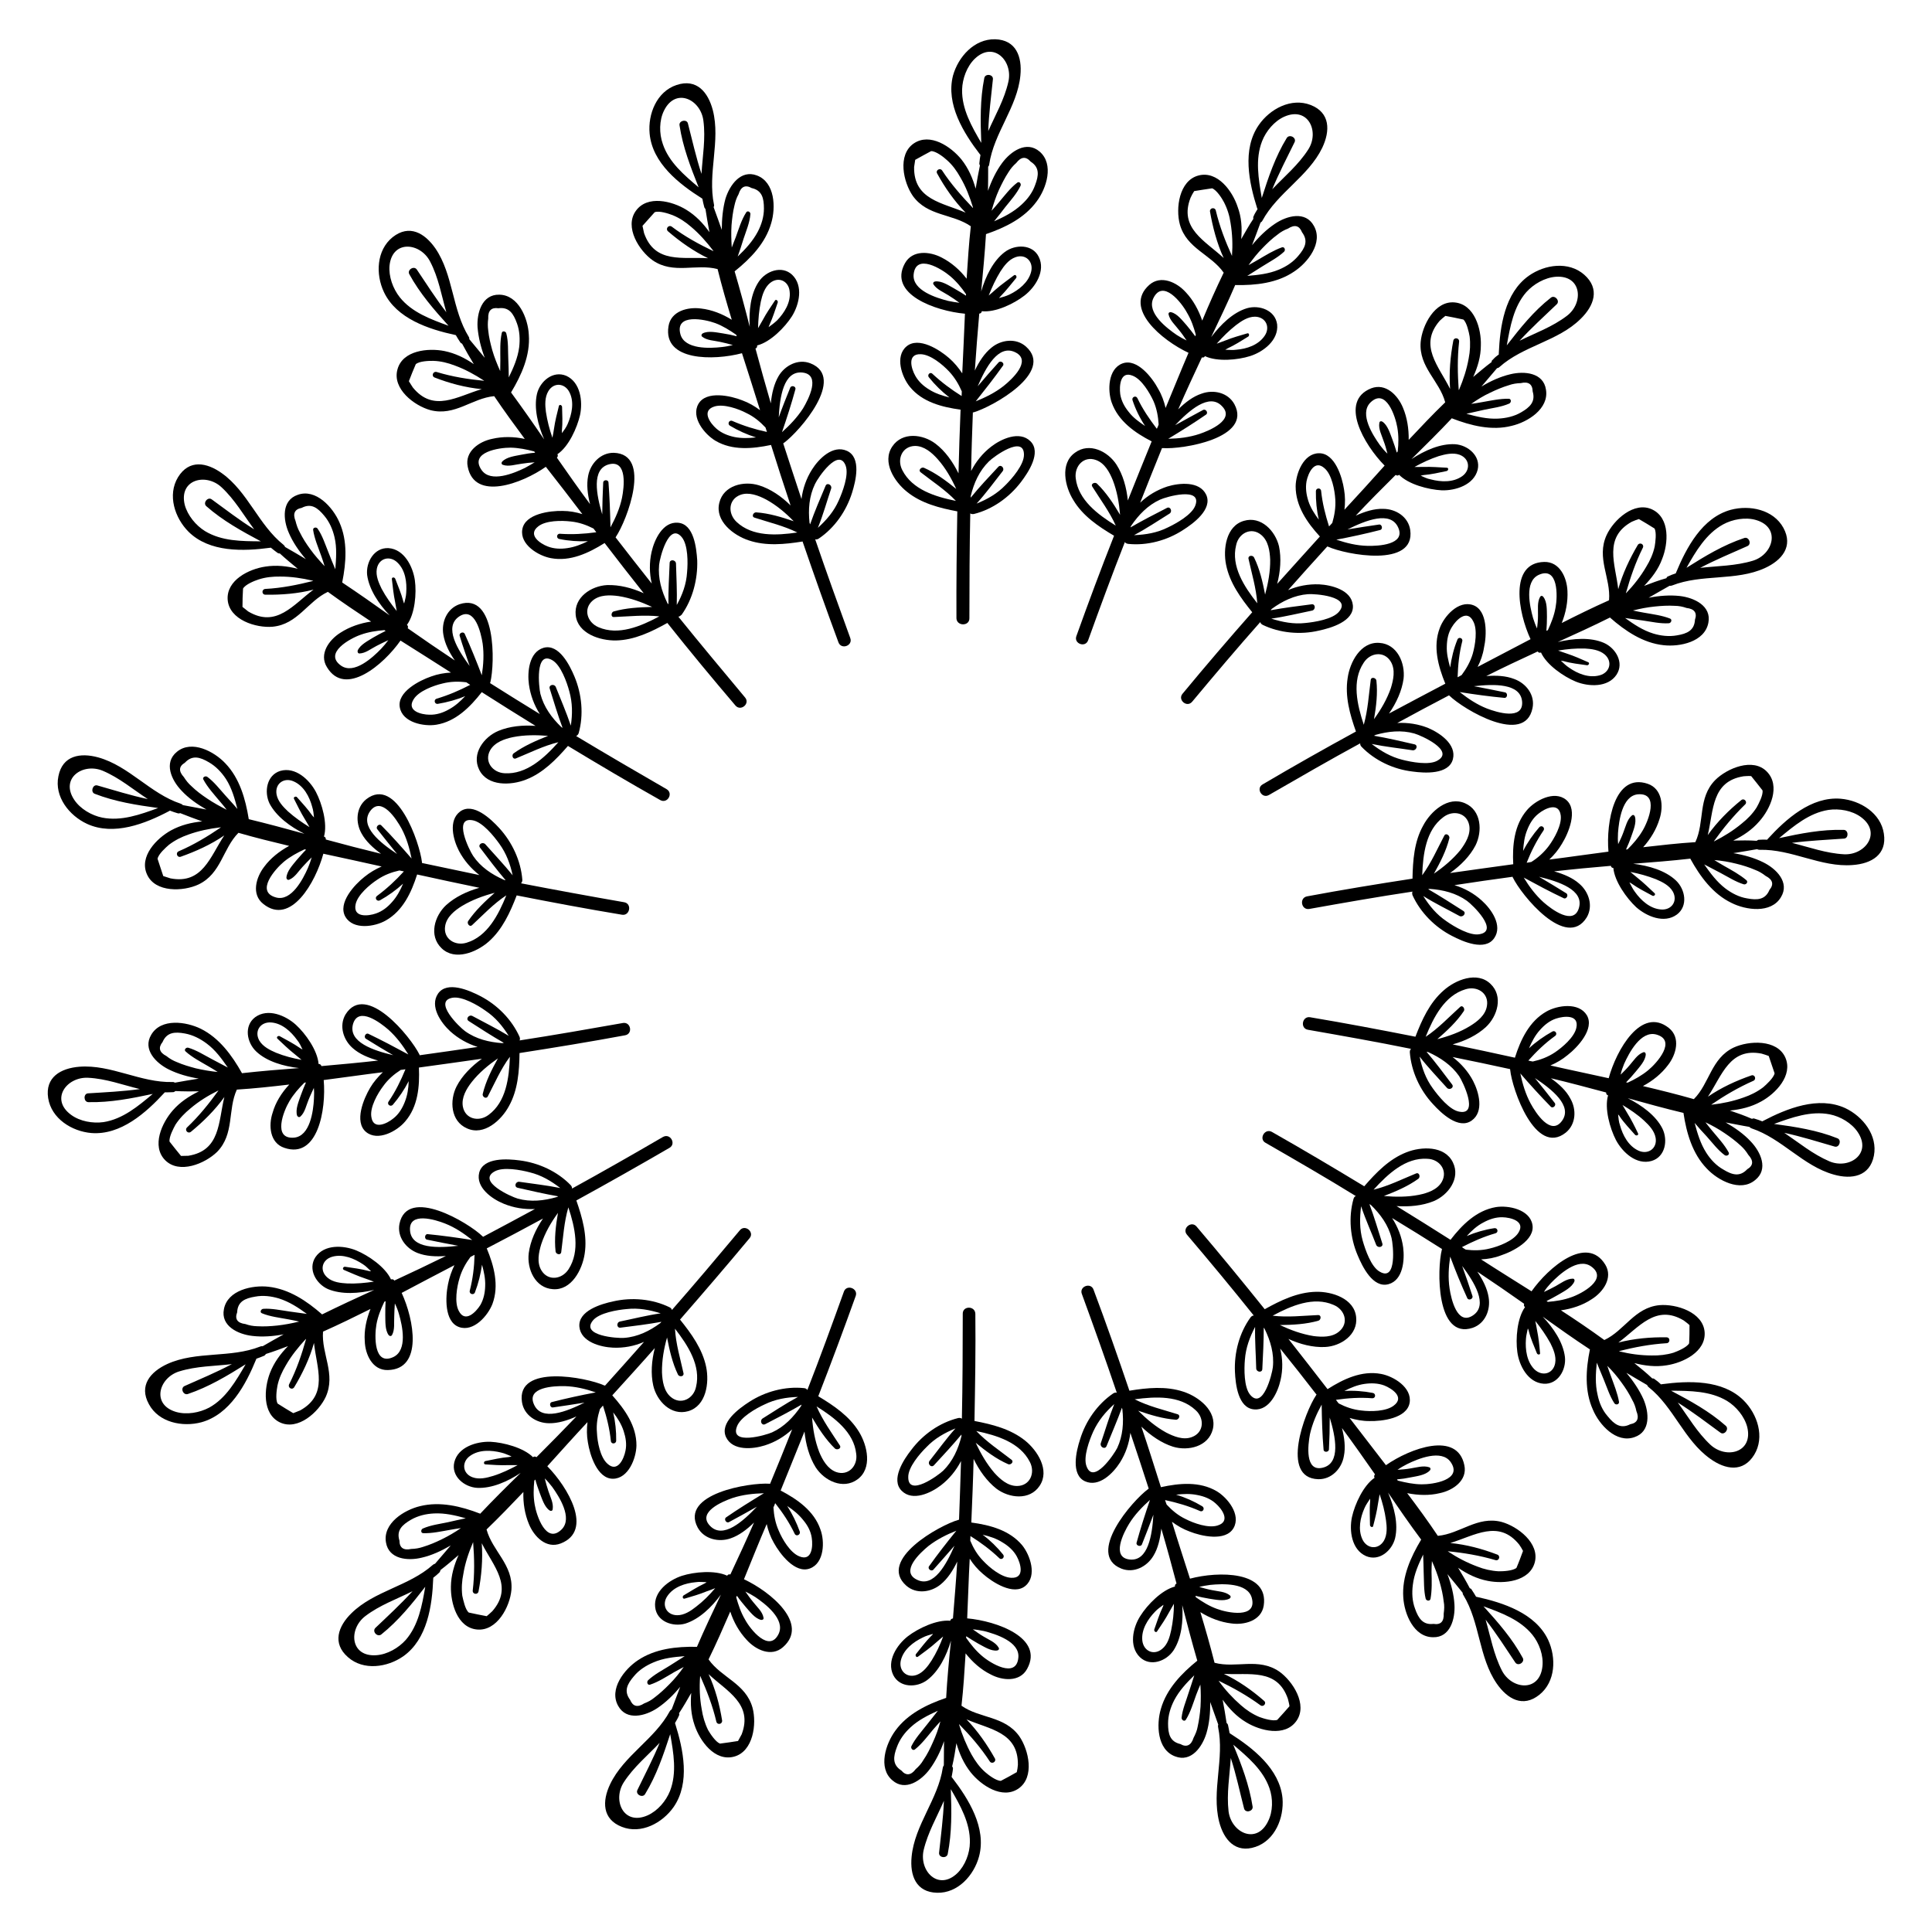 <?xml version="1.0" encoding="UTF-8"?>
<!-- Uploaded to: SVG Repo, www.svgrepo.com, Generator: SVG Repo Mixer Tools -->
<svg fill="#000000" width="800px" height="800px" version="1.1" viewBox="144 144 512 512" xmlns="http://www.w3.org/2000/svg">
 <g>
  <path d="m400.9 307.82c0-9.258 0.043-18.559 0.23-27.773 0.25 0.188 0.523 0.23 0.965 0.168 4.934-1.219 9.363-4.41 12.449-8.438 1.93-2.539 5.543-7.871 2.519-10.852-2.898-2.856-7.766-0.586-10.371 1.426-2.289 1.762-4.051 3.969-5.332 6.465 0.082-5.184 0.273-10.348 0.461-15.535 0.105 0 0.148 0.02 0.25-0.02 4.934-1.469 21.477-10.602 13.812-17.422-2.644-2.352-6.613-1.805-9.133 0.293-1.848 1.492-3.273 3.672-4.41 6.066 0.336-4.996 0.734-10.055 1.176-15.094h0.043c0.418-0.043 0.586-0.316 0.629-0.629 3.609 0.398 8.543-1.996 11.293-4.137 2.898-2.227 5.668-6.527 3.801-10.266-1.66-3.402-6.234-3.359-8.984-1.301-3.106 2.332-5.102 6.465-6.277 10.477 0.484-5.059 0.965-10.16 1.281-15.219h0.043c5.039-1.723 10.16-4.219 13.395-8.668 2.582-3.441 4.66-9.824 0.777-13.184-3.484-2.981-7.66-0.062-9.93 3-1.594 2.141-2.812 4.703-3.758 7.391 0.043-2.141 0.043-4.281 0.043-6.383 0.125-0.148 0.273-0.336 0.273-0.586 1.238-8.418 7.473-15.199 8.27-23.617 0.484-4.934-1.133-9.426-6.695-9.574-5.543-0.125-9.781 4.66-11.168 9.637-1.93 7.578 2.793 15.199 7.18 20.906 0.043 0.043 0.043 0.062 0.105 0.082-0.105 0.715-0.25 1.449-0.293 2.184-0.043 0.23 0.043 0.461 0.148 0.652-0.418 1.996-0.797 4.051-1.133 6.129-0.777-2.75-1.91-5.394-3.758-7.727-2.769-3.402-8.312-7.199-12.66-4.242-4.367 3.023-2.75 10.266-0.23 13.898 3.906 5.414 10.477 4.66 15.367 8.039-0.523 4.578-0.797 9.258-1.113 13.898-1.785-2.332-4.094-4.324-6.613-5.606-3.129-1.637-7.746-2.098-9.742 1.531-4.512 8.188 8.125 12.637 15.91 13.352-0.23 5.352-0.461 10.664-0.715 15.809-0.965-1.469-2.141-2.875-3.465-4.031-2.477-2.184-8.102-5.836-11.316-3.106-3.129 2.644-1.238 8.102 0.902 10.707 3.273 4.031 8.5 5.375 13.434 6.047-0.23 5.648-0.418 11.273-0.547 16.879-1.531-3.086-3.527-5.918-6.109-7.871-3.336-2.519-8.773-3.211-11.441 0.754-2.793 4.137 0.586 9.383 3.906 12.008 3.777 3.066 8.648 4.305 13.328 5.184-0.168 9.445-0.273 18.914-0.23 28.359 0.117 2.117 3.496 2.117 3.434-0.062m-1.934-140.08c0.082-2.875 1.258-6.129 3.359-8.164 4.996-4.785 10.18 0.586 8.902 6.109-1.051 4.68-3.422 8.754-5.332 13.059 0.168-4.555 0.754-9.152 1.238-13.75 0.125-1.301-2.035-1.594-2.289-0.293-1.133 5.668-1.027 11.398-0.797 17.172-2.539-4.352-5.188-8.969-5.082-14.133m-12.719 20.551c0.105-0.652 0.211-1.301 0.293-1.93 1.363-0.777 2.793-1.531 4.219-2.309 1.281-0.02 3.336 1.594 4.176 2.371 1.492 1.301 2.625 2.898 3.547 4.555 1.492 2.519 2.519 5.246 3.379 8.02 0 0.043-0.043 0.105-0.043 0.105-2.918-3.086-5.75-6.254-8.125-9.887-0.523-0.84-1.828-0.125-1.344 0.754 2.035 3.715 4.555 7.348 7.559 10.391-6.082-2.644-13.789-3.398-13.66-12.07m24.203 10.539c1.406-1.742 3.023-3.547 3.988-5.562 0.273-0.523-0.273-1.301-0.859-0.859-1.867 1.426-3.379 3.465-4.891 5.246-0.629 0.754-1.238 1.469-1.91 2.203 0.523-1.891 1.156-3.777 1.973-5.582 0.754-1.594 1.555-3.211 2.519-4.66 0.547-0.902 1.238-1.723 2.035-2.414 1.281-1.66 2.539-1.828 3.84-0.355 2.394 1.531 2.141 3.652 1.176 6.191-0.715 2.035-2.016 3.758-3.609 5.207-2.141 1.973-4.641 3.254-7.262 4.41 1.047-1.285 2.055-2.586 3-3.824m-1.324 17.109c0.965-1.492 2.203-3.148 3.988-3.777 2.731-0.988 4.848 1.219 4.137 3.906-0.715 2.793-3.273 4.809-5.75 6.004-0.902 0.418-1.785 0.672-2.75 0.922 0.125-0.188 0.336-0.355 0.484-0.547 1.469-1.492 2.707-3.148 4.031-4.723 0.336-0.379-0.105-1.133-0.586-0.734-1.559 1.215-3.238 2.348-4.793 3.715-0.586 0.504-1.176 1.07-1.867 1.617 0.859-2.207 1.867-4.367 3.106-6.383m-13.855 7.809c-3.066-0.777-9.508-2.75-9.152-6.969 0.547-5.793 7.496-1.469 9.676 0.398 1.684 1.426 3.027 3.062 4.203 4.785v0.398c-1.027-0.672-2.098-1.324-3.168-1.93-1.449-0.797-3.336-2.078-5.039-1.828-0.336 0.043-0.629 0.379-0.418 0.754 0.859 1.363 2.644 2.059 3.988 2.918 1.008 0.629 1.973 1.281 2.898 1.973-1.012-0.145-1.98-0.27-2.988-0.5m-4.996 23.512c-1.512-0.902-2.856-2.121-3.715-3.672-1.09-1.91-2.227-5.879 1.492-5.711 2.582 0.105 5.75 2.75 7.41 4.512 1.512 1.594 2.582 3.402 3.422 5.332 0 0.398-0.043 0.797-0.043 1.238-2.769-1.742-5.289-3.609-7.727-5.879-0.609-0.652-1.512 0.293-0.922 0.945 1.574 1.973 3.402 3.758 5.414 5.312-1.844-0.465-3.715-1.051-5.332-2.078m19.504-6.32c0.523-0.652-0.547-1.492-1.133-0.902-1.891 2.078-3.715 4.176-5.543 6.34 2.078-4.848 5.457-11.293 10.012-8.984 4.387 2.203-0.922 7.137-3.168 8.922-2.246 1.762-4.766 3-7.367 4.051 2.453-3.086 4.93-6.234 7.199-9.426m-3.695 25.336c1.281-1.281 9.277-7.094 9.277-1.785 0.043 2.664-3.168 6.359-4.891 8.062-2.203 2.289-4.809 3.758-7.66 4.914 2.477-2.731 4.66-5.731 6.906-8.586 0.609-0.797-0.461-1.93-1.156-1.156-2.477 2.664-5.039 5.352-7.305 8.164v-0.418c0.84-3.461 2.246-6.652 4.828-9.195m-22.965 2.312c-1.492-2.898-0.043-6.34 3.379-6.402 2.414 0 4.473 1.785 5.984 3.484 2.098 2.352 3.652 5.102 4.934 7.914-2.644-2.141-5.414-4.219-8.543-5.606-0.652-0.293-1.617 0.586-0.902 1.176 3.168 2.477 6.551 4.66 9.363 7.598-5.504-1.113-11.59-3-14.215-8.164"/>
  <path d="m369.33 313.09c-3.168-8.734-6.32-17.445-9.301-26.176 0.273 0.082 0.609 0.043 0.922-0.168 4.242-2.832 7.348-7.348 8.859-12.176 0.965-3.086 2.519-9.301-1.344-11.082-3.758-1.699-7.516 2.141-9.258 4.914-1.527 2.391-2.453 5.078-2.809 7.848-1.637-4.91-3.234-9.824-4.848-14.777 0.062-0.023 0.164-0.023 0.207-0.105 4.137-3.043 16.582-17.297 7.031-21.074-3.273-1.305-6.801 0.566-8.457 3.379-1.199 2.035-1.805 4.598-2.059 7.219-1.406-4.805-2.75-9.676-4.07-14.547 0.043-0.02 0.043-0.02 0.105-0.02 0.336-0.188 0.379-0.504 0.336-0.777 3.527-0.883 7.367-4.809 9.238-7.746 1.93-3.106 3.066-8.082 0.043-10.98-2.731-2.582-6.992-0.988-8.859 1.848-2.168 3.234-2.629 7.789-2.375 11.945-1.238-4.91-2.582-9.844-4.012-14.715 0-0.02 0.043-0.02 0.043-0.02 4.176-3.359 8.145-7.43 9.656-12.742 1.238-4.094 1.027-10.832-3.801-12.641-4.262-1.613-7.219 2.562-8.332 6.195-0.691 2.539-0.965 5.394-0.965 8.227-0.734-2.016-1.406-4.027-2.164-6.023 0.105-0.188 0.168-0.398 0.105-0.629-1.762-8.355 1.785-16.859-0.316-25.066-1.258-4.785-4.281-8.461-9.613-6.676-5.246 1.742-7.621 7.684-7.137 12.867 0.715 7.832 7.789 13.352 13.875 17.195 0.043 0.043 0.043 0.043 0.105 0.082 0.148 0.715 0.273 1.426 0.484 2.141 0.043 0.273 0.211 0.418 0.336 0.586 0.293 2.016 0.672 4.094 1.051 6.129-1.66-2.332-3.633-4.41-6.172-5.961-3.738-2.285-10.289-3.941-13.332 0.32-3.106 4.324 0.902 10.598 4.512 13.141 5.523 3.734 11.398 0.777 17.152 2.285 1.113 4.492 2.414 8.984 3.758 13.434-2.519-1.57-5.332-2.664-8.125-2.977-3.504-0.484-8.039 0.648-8.648 4.742-1.449 9.215 11.965 9.09 19.48 7.098 1.617 5.121 3.273 10.16 4.785 15.094-1.406-1.051-2.981-1.977-4.66-2.586-3.023-1.215-9.57-2.707-11.672 0.926-2.035 3.57 1.617 8.039 4.512 9.762 4.473 2.644 9.848 2.141 14.738 1.113 1.66 5.352 3.422 10.727 5.184 16.039-2.434-2.418-5.328-4.391-8.375-5.336-4.008-1.258-9.406 0-10.516 4.617-1.219 4.852 3.758 8.629 7.746 9.953 4.617 1.574 9.613 1.07 14.316 0.316 3.066 8.941 6.234 17.863 9.508 26.723 0.758 2.035 3.887 0.879 3.129-1.137m-49.688-130.97c-0.965-2.731-0.965-6.215 0.336-8.816 3.066-6.234 9.742-2.961 10.434 2.688 0.629 4.746-0.23 9.426-0.504 14.086-1.449-4.367-2.434-8.879-3.59-13.332-0.273-1.277-2.477-0.797-2.227 0.484 0.859 5.75 2.938 11.062 5.059 16.414-3.82-3.231-7.891-6.652-9.508-11.523m-4.953 23.66c-0.148-0.652-0.293-1.281-0.418-1.93 1.09-1.219 2.117-2.394 3.231-3.613 1.176-0.461 3.652 0.355 4.746 0.777 1.805 0.734 3.422 1.805 4.891 3.086 2.246 1.891 4.137 4.051 5.898 6.359 0 0.043 0 0.082 0.043 0.105-3.906-1.867-7.621-3.906-11.062-6.508-0.82-0.566-1.723 0.547-1.012 1.219 3.215 2.769 6.805 5.309 10.645 7.156-6.633-0.418-14.105 1.535-16.961-6.652m26.324 1.613c0.711-2.16 1.68-4.387 1.848-6.609 0.105-0.566-0.715-1.09-1.09-0.523-1.285 1.992-1.977 4.383-2.797 6.629-0.332 0.906-0.734 1.809-1.047 2.711-0.125-1.953-0.191-3.949-0.062-5.922 0.148-1.742 0.355-3.547 0.777-5.227 0.23-1.051 0.547-2.035 1.09-2.981 0.609-2.016 1.805-2.582 3.465-1.637 2.769 0.609 3.254 2.688 3.254 5.438 0 2.141-0.629 4.219-1.617 6.109-1.344 2.539-3.277 4.637-5.332 6.59 0.566-1.531 1.051-3.086 1.512-4.578m4.617 16.523c0.379-1.723 0.988-3.715 2.434-4.914 2.269-1.848 4.977-0.523 5.207 2.269 0.336 2.875-1.406 5.625-3.316 7.617-0.715 0.672-1.469 1.238-2.266 1.805 0.082-0.23 0.168-0.484 0.273-0.691 0.859-1.91 1.469-3.863 2.141-5.816 0.168-0.48-0.484-1.027-0.758-0.5-1.113 1.699-2.246 3.293-3.231 5.164-0.398 0.672-0.777 1.383-1.219 2.117 0.062-2.371 0.25-4.699 0.734-7.051m-10.309 12.047c-3.211 0.379-9.887 0.672-11-3.379-1.512-5.648 6.508-3.969 9.238-2.961 2.035 0.754 3.801 1.891 5.543 3.086l0.145 0.402c-1.176-0.316-2.414-0.57-3.652-0.758-1.617-0.23-3.863-0.797-5.375 0-0.27 0.148-0.48 0.566-0.145 0.859 1.281 1.031 3.211 1.031 4.766 1.387 1.133 0.23 2.266 0.523 3.379 0.84-0.965 0.23-1.91 0.422-2.898 0.523m3.32 23.848c-1.703-0.355-3.422-1.027-4.766-2.203-1.66-1.426-4.074-4.766-0.566-5.879 2.434-0.777 6.379 0.609 8.52 1.742 1.996 0.945 3.609 2.309 5.039 3.82 0.125 0.379 0.23 0.758 0.379 1.176-3.211-0.691-6.172-1.613-9.176-2.918-0.859-0.355-1.383 0.82-0.629 1.262 2.141 1.281 4.492 2.352 6.906 3.106-1.91 0.211-3.797 0.273-5.707-0.105m16.141-12.613c0.25-0.82-1.027-1.219-1.363-0.461-1.051 2.582-2.098 5.207-3.043 7.852 0.273-5.246 1.238-12.449 6.34-11.859 4.891 0.586 1.555 7.055 0.105 9.488-1.555 2.41-3.488 4.426-5.586 6.312 1.281-3.734 2.519-7.555 3.547-11.332m5.207 25.062c0.754-1.637 6.277-9.824 8.125-4.848 0.902 2.477-0.859 7.031-1.848 9.238-1.281 2.898-3.254 5.184-5.519 7.223 1.387-3.402 2.371-6.992 3.527-10.434 0.273-0.945-1.113-1.66-1.492-0.691-1.406 3.359-2.898 6.758-4.094 10.203-0.043-0.148-0.105-0.293-0.148-0.398-0.379-3.535-0.125-7.039 1.449-10.293m-20.781 10.055c-2.375-2.223-2.227-5.961 1.008-7.18 2.223-0.816 4.785 0.168 6.82 1.238 2.731 1.492 5.144 3.527 7.305 5.75-3.211-1.09-6.547-2.117-9.949-2.348-0.734-0.043-1.344 1.133-0.418 1.406 3.82 1.238 7.742 2.16 11.332 3.926-5.519 0.816-11.922 1.133-16.098-2.793"/>
  <path d="m341.45 328.84c-5.941-7.117-11.883-14.234-17.676-21.41 0.273-0.043 0.543-0.211 0.859-0.508 2.918-4.094 4.305-9.426 4.137-14.441-0.211-3.234-0.859-9.637-5.102-9.949-4.031-0.355-6.277 4.535-6.992 7.746-0.629 2.793-0.586 5.648 0.043 8.375-3.234-4.07-6.422-8.164-9.594-12.258 0.043-0.043 0.105-0.062 0.105-0.148 2.898-4.305 9.676-21.938-0.586-22.25-3.508-0.043-6.172 2.875-6.781 6.109-0.461 2.328-0.148 4.91 0.504 7.492-3.004-4.051-5.898-8.164-8.777-12.301 0.023-0.043 0.023-0.043 0.023-0.062 0.293-0.293 0.25-0.586 0.105-0.859 3-2.016 5.227-7.012 6.004-10.41 0.754-3.59 0.125-8.648-3.652-10.371-3.527-1.492-6.969 1.449-7.766 4.785-0.863 3.777 0.25 8.246 1.906 12.066-2.856-4.195-5.793-8.375-8.793-12.469 0-0.02 0.043-0.02 0.043-0.02 2.75-4.578 5.102-9.781 4.68-15.281-0.211-4.285-2.731-10.539-7.852-10.582-4.578-0.082-5.961 4.871-5.731 8.648 0.211 2.625 0.902 5.438 1.91 8.082-1.387-1.66-2.731-3.297-4.094-4.934 0-0.188 0-0.418-0.148-0.629-4.449-7.219-4.07-16.438-8.836-23.426-2.856-4.094-6.926-6.465-11.336-2.981-4.305 3.461-4.535 9.844-2.309 14.547 3.336 7.055 11.902 9.867 18.934 11.379 0.062 0.039 0.086 0.039 0.125 0.039 0.355 0.609 0.734 1.258 1.156 1.867 0.125 0.211 0.336 0.336 0.504 0.398 0.965 1.805 1.996 3.609 3.106 5.414-2.371-1.633-4.934-2.891-7.828-3.481-4.285-0.84-11.043-0.188-12.406 4.871-1.449 5.144 4.449 9.637 8.754 10.809 6.465 1.66 10.98-3.168 16.879-3.715 2.578 3.82 5.352 7.621 8.102 11.336-2.856-0.629-5.898-0.672-8.648-0.02-3.488 0.715-7.309 3.359-6.469 7.387 1.785 9.172 14.359 4.473 20.699 0.02 3.316 4.242 6.594 8.441 9.676 12.535-1.66-0.523-3.465-0.84-5.227-0.84-3.316-0.082-9.992 0.734-10.684 4.891-0.691 4.031 4.262 7.012 7.578 7.621 5.102 0.965 9.992-1.344 14.234-4.008 3.422 4.473 6.887 8.922 10.371 13.309-3.148-1.426-6.508-2.266-9.699-2.164-4.199 0.211-8.84 3.234-8.336 7.957 0.523 4.934 6.488 6.801 10.707 6.719 4.848-0.105 9.363-2.289 13.582-4.641 5.879 7.41 11.922 14.695 18.055 21.895 1.402 1.617 3.945-0.504 2.539-2.141m-91.508-106.07c-1.805-2.266-2.981-5.519-2.707-8.418 0.754-6.887 8.164-6.066 10.746-1.051 2.25 4.285 3.004 8.945 4.305 13.438-2.789-3.609-5.266-7.496-7.828-11.316-0.758-1.09-2.602 0.086-1.996 1.219 2.793 5.102 6.551 9.426 10.41 13.688-4.719-1.723-9.738-3.547-12.93-7.559m3.465 23.91c-0.379-0.547-0.691-1.113-1.047-1.656 0.586-1.492 1.156-3 1.828-4.512 0.965-0.84 3.547-0.902 4.66-0.883 1.996 0.062 3.883 0.547 5.688 1.238 2.707 0.988 5.269 2.394 7.684 3.969 0.043 0.02 0.043 0.082 0.105 0.082-4.281-0.418-8.438-1.07-12.574-2.332-1.012-0.273-1.492 1.07-0.59 1.449 3.926 1.531 8.23 2.688 12.512 3.086-6.488 1.91-12.785 6.277-18.266-0.441m25.297-7.492c-0.105-2.246 0.062-4.66-0.527-6.844-0.102-0.566-1.09-0.777-1.195-0.105-0.523 2.289-0.379 4.809-0.379 7.199 0 0.922-0.043 1.91-0.043 2.898-0.797-1.805-1.555-3.652-2.098-5.543-0.461-1.68-0.902-3.441-1.07-5.207-0.148-1.051-0.148-2.098 0-3.168-0.105-2.121 0.863-3.004 2.688-2.731 2.856-0.379 3.988 1.406 4.934 4.031 0.715 1.973 0.82 4.156 0.586 6.254-0.375 2.898-1.531 5.5-2.769 8.043 0-1.617-0.062-3.254-0.125-4.828m9.969 13.957c-0.23-1.762-0.336-3.82 0.629-5.457 1.449-2.477 4.453-2.184 5.648 0.336 1.281 2.602 0.586 5.773-0.504 8.312-0.375 0.902-0.965 1.68-1.531 2.457v-0.715c0.211-2.078 0.105-4.156 0.043-6.215 0-0.523-0.754-0.82-0.859-0.211-0.484 1.957-0.988 3.887-1.281 5.965-0.125 0.734-0.23 1.574-0.418 2.394-0.781-2.227-1.367-4.492-1.727-6.867m-5.562 14.863c-2.894 1.406-9.066 4.012-11.48 0.566-3.34-4.785 4.723-5.961 7.684-5.941 2.141 0.043 4.238 0.465 6.273 1.008l0.234 0.336c-1.238 0.086-2.481 0.297-3.652 0.527-1.617 0.336-3.887 0.566-5.082 1.824-0.25 0.254-0.25 0.715 0.188 0.863 1.512 0.547 3.336-0.105 4.934-0.293 1.133-0.191 2.309-0.297 3.484-0.379-0.859 0.523-1.719 1.027-2.582 1.488m11.273 21.246c-1.762 0.273-3.59 0.211-5.246-0.441-1.973-0.758-5.438-3.066-2.477-5.332 1.996-1.574 6.152-1.574 8.605-1.281 2.164 0.211 4.156 0.922 6.023 1.867 0.211 0.316 0.461 0.652 0.734 0.988-3.211 0.441-6.34 0.629-9.633 0.398-0.902-0.062-1.051 1.238-0.148 1.387 2.414 0.504 5.039 0.691 7.559 0.586-1.703 0.84-3.527 1.555-5.418 1.828m10.875-17.383c-0.043-0.84-1.406-0.777-1.406 0.043-0.148 2.812-0.211 5.606-0.254 8.418-1.469-5.019-3.019-12.137 1.91-13.309 4.785-1.113 3.883 6.109 3.336 8.879-0.586 2.812-1.719 5.352-3.062 7.852-0.082-3.949-0.23-7.957-0.523-11.883m13.414 21.809c0.168-1.828 2.582-11.379 5.984-7.348 1.719 2.039 1.656 6.887 1.426 9.324-0.188 3.148-1.238 5.961-2.731 8.668 0.105-3.652-0.105-7.391-0.207-11-0.066-0.984-1.617-1.195-1.68-0.148-0.148 3.656-0.379 7.328-0.316 10.961-0.105-0.082-0.211-0.211-0.273-0.293-1.555-3.234-2.539-6.574-2.203-10.164m-16.059 16.543c-3.004-1.281-4.137-4.848-1.535-7.074 1.867-1.574 4.555-1.492 6.863-1.176 3.066 0.484 6.023 1.555 8.879 2.875-3.418 0.086-6.902 0.254-10.219 1.199-0.652 0.211-0.797 1.531 0.105 1.469 4.031-0.148 8.02-0.609 12.027-0.168-4.953 2.644-10.852 5.144-16.121 2.875"/>
  <path d="m320.63 353.12c-8.02-4.617-16.016-9.301-23.953-14.066 0.273-0.105 0.523-0.355 0.672-0.734 1.363-4.871 0.859-10.328-1.113-15.031-1.238-2.961-4.094-8.73-8.164-7.621-3.906 1.137-4.348 6.469-3.906 9.699 0.398 2.856 1.387 5.5 2.898 7.871-4.41-2.707-8.84-5.434-13.227-8.227 0.062-0.062 0.105-0.086 0.105-0.168 1.238-5.039 1.574-23.934-8.168-20.719-3.379 1.176-4.848 4.828-4.281 8.062 0.379 2.348 1.531 4.68 3.043 6.84-4.176-2.769-8.375-5.644-12.508-8.543 0.043-0.02 0.043-0.02 0.043-0.043 0.148-0.355 0-0.652-0.23-0.84 2.141-2.918 2.582-8.398 2.098-11.859-0.527-3.609-2.816-8.188-6.973-8.48-3.801-0.211-6.047 3.738-5.668 7.137 0.523 3.84 3.106 7.684 5.961 10.684-4.152-2.957-8.332-5.898-12.57-8.711v-0.02c1.051-5.269 1.492-10.938-0.754-15.953-1.727-3.969-6.238-8.984-11.023-7.266-4.344 1.469-3.906 6.613-2.371 10.078 1.027 2.414 2.644 4.805 4.512 6.969-1.867-1.113-3.652-2.184-5.519-3.234-0.043-0.188-0.211-0.398-0.379-0.547-6.656-5.289-9.445-14.066-16.375-18.996-4.031-2.875-8.668-3.715-11.609 1.07-2.852 4.723-0.859 10.789 2.793 14.445 5.543 5.5 14.547 5.203 21.707 4.238 0.043 0 0.105 0 0.105-0.02 0.586 0.484 1.133 0.922 1.723 1.344 0.23 0.168 0.418 0.211 0.652 0.188 1.531 1.406 3.148 2.731 4.766 4.074-2.793-0.715-5.648-1.051-8.605-0.586-4.289 0.625-10.355 3.566-9.977 8.793 0.418 5.312 7.516 7.535 11.922 7.137 6.613-0.629 9.277-6.719 14.633-9.238 3.715 2.711 7.598 5.312 11.461 7.875-2.898 0.418-5.75 1.406-8.145 2.961-2.981 1.867-5.75 5.644-3.547 9.148 4.828 8 15.031-0.711 19.48-7.074 4.512 2.875 9.027 5.668 13.371 8.48-1.723 0.086-3.527 0.402-5.246 1.031-3.086 1.051-9.07 4.094-8.312 8.188 0.711 4.051 6.422 5.141 9.695 4.598 5.121-0.84 8.922-4.66 12.027-8.629 4.746 3.043 9.512 6.004 14.254 8.941-3.398-0.25-6.883 0.086-9.844 1.324-3.863 1.617-7.18 6.047-5.102 10.285 2.203 4.492 8.48 4.176 12.363 2.644 4.512-1.723 8.039-5.332 11.168-8.941 8.082 4.891 16.207 9.699 24.434 14.336 1.934 1.094 3.594-1.805 1.684-2.894m-122.3-68.371c-2.414-1.492-4.617-4.137-5.375-6.969-1.617-6.719 5.625-8.523 9.762-4.641 3.508 3.254 5.836 7.367 8.648 11.145-3.906-2.434-7.559-5.246-11.273-7.957-1.027-0.754-2.414 0.969-1.406 1.828 4.367 3.84 9.363 6.59 14.441 9.301-5.035-0.023-10.367-0.023-14.797-2.707m11.461 21.305c-0.484-0.398-1.051-0.82-1.531-1.219 0-1.617 0.043-3.211 0.148-4.848 0.609-1.113 3.043-2.078 4.094-2.414 1.891-0.629 3.801-0.797 5.75-0.777 2.938 0 5.793 0.418 8.605 1.09 0.043 0 0.105 0.043 0.148 0.062-4.176 1.051-8.312 1.891-12.637 2.121-1.07 0.043-1.07 1.492-0.066 1.535 4.262 0.062 8.652-0.273 12.785-1.344-5.371 3.969-9.824 10.223-17.297 5.793m21.246-15.68c-0.863-2.121-1.574-4.41-2.856-6.258-0.273-0.504-1.281-0.375-1.199 0.316 0.336 2.309 1.344 4.617 2.141 6.863 0.336 0.883 0.609 1.848 0.902 2.75-1.32-1.406-2.644-2.894-3.797-4.492-1.051-1.426-2.035-2.961-2.793-4.512-0.523-0.926-0.859-1.934-1.113-2.961-0.797-1.973-0.23-3.148 1.617-3.484 2.519-1.324 4.242-0.043 6.004 2.098 1.363 1.617 2.227 3.609 2.707 5.668 0.672 2.856 0.418 5.688 0.211 8.5-0.652-1.531-1.258-3.019-1.824-4.488m14.105 9.676c-0.758-1.555-1.617-3.465-1.281-5.309 0.523-2.856 3.484-3.613 5.481-1.641 2.098 2.016 2.519 5.246 2.309 7.996-0.043 0.988-0.316 1.895-0.547 2.836-0.105-0.23-0.211-0.461-0.25-0.672-0.547-2.035-1.363-3.926-2.098-5.856-0.172-0.504-0.988-0.504-0.906 0.086 0.25 2.016 0.418 3.988 0.859 6.047 0.148 0.73 0.297 1.57 0.422 2.391-1.469-1.848-2.856-3.758-3.988-5.879m-0.148 15.891c-2.227 2.309-7.16 6.863-10.602 4.473-4.746-3.336 2.414-7.242 5.164-8.188 2.059-0.754 4.156-1.051 6.301-1.238l0.336 0.211c-1.094 0.523-2.227 1.152-3.297 1.762-1.344 0.859-3.441 1.867-4.113 3.441-0.086 0.336 0.039 0.777 0.461 0.777 1.617-0.039 3.106-1.277 4.512-1.992 1.008-0.547 2.098-1.027 3.148-1.531-0.566 0.773-1.215 1.551-1.91 2.285m17.887 16.102c-1.512 0.859-3.273 1.43-5.102 1.363-2.141-0.02-6.172-1.008-4.137-4.133 1.344-2.141 5.246-3.59 7.621-4.137 2.141-0.547 4.242-0.586 6.32-0.316 0.336 0.211 0.652 0.461 1.027 0.672-2.875 1.492-5.793 2.75-8.922 3.676-0.84 0.273-0.523 1.512 0.336 1.363 2.477-0.418 4.996-1.09 7.262-2.055-1.277 1.363-2.684 2.664-4.406 3.566m4.281-20.047c-0.336-0.758-1.594-0.254-1.344 0.523 0.797 2.688 1.762 5.312 2.644 7.977-3.086-4.199-6.992-10.328-2.75-13.141 4.156-2.707 5.754 4.387 6.195 7.203 0.379 2.812 0.211 5.606-0.23 8.398-1.387-3.656-2.898-7.391-4.516-10.961m20.047 15.891c-0.418-1.785-1.469-11.566 3.129-8.941 2.289 1.281 3.906 5.918 4.535 8.27 0.859 3.066 0.859 6.023 0.398 9.09-1.176-3.484-2.644-6.887-3.988-10.266-0.418-0.902-1.891-0.566-1.617 0.418 1.09 3.465 2.141 7.031 3.422 10.434-0.148-0.082-0.25-0.148-0.336-0.211-2.539-2.453-4.641-5.309-5.543-8.793m-9.465 21.035c-3.215-0.148-5.5-3.129-3.844-6.109 1.238-2.121 3.801-3 6.047-3.465 3.066-0.609 6.234-0.586 9.301-0.336-3.172 1.262-6.34 2.625-9.133 4.641-0.59 0.418-0.273 1.68 0.586 1.344 3.715-1.512 7.305-3.336 11.273-4.305-3.758 4.219-8.48 8.566-14.23 8.23"/>
  <path d="m309.4 383.1c-9.133-1.594-18.223-3.254-27.332-5.016 0.25-0.211 0.355-0.523 0.355-0.922-0.379-5.059-2.731-10.012-6.129-13.73-2.203-2.394-6.863-6.844-10.309-4.41-3.273 2.394-1.867 7.559-0.355 10.477 1.344 2.539 3.211 4.68 5.414 6.402-5.059-1.051-10.16-2.121-15.262-3.211 0.043-0.062 0.105-0.148 0.043-0.188-0.586-5.164-6.719-22.984-14.777-16.688-2.75 2.227-2.856 6.172-1.238 9.047 1.133 2.078 3.043 3.84 5.164 5.394-4.848-1.176-9.742-2.434-14.633-3.777v-0.062c0.043-0.398-0.211-0.629-0.484-0.715 0.988-3.441-0.523-8.754-2.141-11.84-1.723-3.234-5.414-6.719-9.445-5.562-3.59 1.105-4.344 5.559-2.832 8.664 1.805 3.422 5.519 6.152 9.238 7.996-4.914-1.363-9.867-2.688-14.801-3.883l0.043-0.02c-0.863-5.332-2.418-10.832-6.215-14.777-2.918-3.106-8.879-6.297-12.824-3.043-3.57 2.894-1.43 7.535 1.215 10.285 1.805 1.953 4.137 3.609 6.613 5.016-2.078-0.398-4.156-0.797-6.254-1.176-0.148-0.168-0.359-0.316-0.59-0.379-8.039-2.664-13.645-9.973-21.812-12.258-4.805-1.324-9.508-0.504-10.578 4.996-1.113 5.414 2.875 10.434 7.598 12.617 7.094 3.254 15.449-0.062 21.812-3.422 0.043-0.02 0.105-0.043 0.105-0.105 0.715 0.273 1.387 0.523 2.098 0.715 0.23 0.082 0.484 0.043 0.652-0.043 1.91 0.777 3.906 1.492 5.856 2.203-2.856 0.273-5.648 0.945-8.27 2.371-3.801 2.098-8.543 6.926-6.359 11.691 2.164 4.848 9.637 4.535 13.645 2.644 6.023-2.875 6.402-9.488 10.578-13.688 4.41 1.281 8.984 2.394 13.434 3.465-2.539 1.387-4.953 3.273-6.613 5.543-2.164 2.812-3.465 7.305-0.23 9.844 7.305 5.856 13.875-5.793 15.91-13.309 5.246 1.156 10.41 2.227 15.449 3.379-1.617 0.715-3.168 1.617-4.555 2.75-2.582 2.035-7.18 6.926-5.039 10.602 2.098 3.547 7.789 2.625 10.684 0.965 4.555-2.562 6.801-7.453 8.312-12.195 5.519 1.219 11.02 2.394 16.5 3.527-3.273 0.922-6.402 2.414-8.797 4.578-3.086 2.856-4.68 8.125-1.219 11.441 3.547 3.441 9.301 1.051 12.492-1.762 3.609-3.191 5.688-7.746 7.41-12.238 9.277 1.828 18.535 3.57 27.918 5.121 2.086 0.336 2.695-2.941 0.555-3.316m-138.32-22.422c-2.789-0.566-5.793-2.289-7.41-4.723-3.82-5.75 2.352-9.887 7.578-7.684 4.41 1.867 7.996 4.934 11.922 7.496-4.512-0.945-8.918-2.352-13.367-3.613-1.238-0.355-1.891 1.742-0.715 2.207 5.481 2.121 11.062 2.981 16.816 3.777-4.727 1.723-9.762 3.547-14.824 2.539m18.098 16.102c-0.672-0.211-1.281-0.398-1.91-0.609-0.523-1.512-0.988-3.043-1.512-4.578 0.23-1.258 2.184-3 3.023-3.715 1.594-1.219 3.336-2.078 5.144-2.707 2.75-0.988 5.606-1.574 8.48-1.91 0.02 0 0.082 0.02 0.125 0.02-3.547 2.414-7.16 4.598-11.168 6.32-0.902 0.398-0.418 1.742 0.523 1.449 3.988-1.406 8.039-3.234 11.547-5.648-3.715 5.586-5.754 13.016-14.254 11.379m14.527-22c-1.512-1.68-2.981-3.59-4.746-4.891-0.48-0.379-1.387 0.082-1.07 0.672 1.113 2.098 2.812 3.926 4.344 5.773 0.609 0.672 1.238 1.469 1.848 2.266-1.742-0.883-3.504-1.848-5.121-2.938-1.488-0.988-2.961-2.078-4.199-3.297-0.82-0.715-1.469-1.531-2.035-2.434-1.426-1.555-1.344-2.836 0.273-3.801 1.973-2.121 4.031-1.492 6.383-0.105 1.848 1.07 3.336 2.644 4.512 4.43 1.555 2.434 2.309 5.184 3.023 7.934-1.027-1.238-2.164-2.434-3.211-3.609m16.625 4.262c-1.281-1.219-2.731-2.707-3.043-4.555-0.465-2.856 2.035-4.555 4.555-3.402 2.664 1.176 4.176 4.051 4.891 6.719 0.293 0.922 0.398 1.867 0.484 2.832-0.168-0.168-0.336-0.355-0.484-0.547-1.176-1.699-2.602-3.211-3.988-4.785-0.273-0.398-1.09-0.105-0.82 0.418 0.902 1.785 1.762 3.57 2.856 5.352 0.379 0.672 0.859 1.387 1.238 2.121-1.973-1.215-3.902-2.559-5.688-4.152m5.269 14.988c-1.281 2.918-4.367 8.922-8.438 7.809-5.625-1.531-0.148-7.621 2.098-9.488 1.66-1.363 3.504-2.352 5.457-3.273l0.398 0.105c-0.859 0.84-1.66 1.805-2.5 2.75-1.027 1.281-2.602 2.918-2.707 4.66 0 0.336 0.273 0.691 0.715 0.547 1.531-0.609 2.477-2.266 3.57-3.422 0.754-0.859 1.617-1.699 2.414-2.5-0.273 0.945-0.609 1.867-1.008 2.812m22.293 9.027c-1.133 1.301-2.539 2.434-4.262 3.023-2.035 0.715-6.172 1.176-5.375-2.477 0.547-2.477 3.715-5.164 5.75-6.488 1.848-1.258 3.801-1.973 5.856-2.434 0.379 0.062 0.754 0.188 1.176 0.25-2.203 2.414-4.492 4.555-7.137 6.508-0.715 0.547 0 1.594 0.797 1.156 2.203-1.219 4.281-2.731 6.129-4.41-0.73 1.723-1.633 3.441-2.934 4.871m-2.836-20.32c-0.547-0.586-1.555 0.336-1.09 0.988 1.723 2.227 3.504 4.387 5.269 6.59-4.367-2.898-10.117-7.348-7.094-11.418 2.961-3.945 6.887 2.164 8.27 4.66 1.344 2.519 2.098 5.164 2.664 7.957-2.602-2.984-5.246-5.984-8.02-8.777m24.332 8.082c-1.027-1.512-5.375-10.371-0.168-9.445 2.644 0.418 5.688 4.242 7.117 6.234 1.867 2.582 2.875 5.352 3.527 8.355-2.309-2.875-4.891-5.562-7.262-8.25-0.734-0.734-2.016 0.105-1.387 0.922 2.203 2.898 4.41 5.856 6.781 8.629-0.125 0-0.273-0.043-0.418-0.082-3.258-1.453-6.199-3.402-8.191-6.363m-1.723 23.008c-3.066 0.965-6.254-1.051-5.688-4.43 0.379-2.394 2.519-4.113 4.473-5.312 2.731-1.637 5.625-2.688 8.648-3.484-2.539 2.266-5.059 4.617-7.031 7.496-0.379 0.586 0.355 1.699 1.051 1.07 2.938-2.731 5.688-5.668 9.07-7.894-2.106 5.184-5.004 10.875-10.523 12.555"/>
  <path d="m309.06 415.11c-9.133 1.617-18.262 3.211-27.375 4.617 0.148-0.25 0.148-0.586 0-0.965-2.098-4.641-5.918-8.48-10.434-10.812-2.856-1.469-8.754-4.094-11.168-0.629-2.289 3.379 0.797 7.746 3.234 9.992 2.141 1.93 4.617 3.297 7.262 4.137-5.121 0.754-10.266 1.492-15.387 2.203 0-0.062 0-0.168-0.043-0.211-2.289-4.617-14.168-19.312-19.586-10.602-1.785 3.043-0.547 6.781 1.91 8.922 1.742 1.555 4.156 2.582 6.738 3.297-4.996 0.566-10.012 1.027-15.051 1.469v-0.062c-0.148-0.379-0.418-0.523-0.734-0.504-0.273-3.59-3.465-8.062-6.023-10.391-2.707-2.457-7.41-4.473-10.789-1.996-3.023 2.289-2.227 6.738 0.316 9.109 2.793 2.625 7.223 3.906 11.336 4.367-5.039 0.379-10.16 0.797-15.199 1.363 0-0.02 0.043-0.043 0.043-0.043-2.625-4.68-6.004-9.301-10.895-11.734-3.863-1.891-10.496-2.875-13.121 1.555-2.371 3.906 1.238 7.559 4.66 9.238 2.371 1.176 5.121 1.953 7.914 2.414-2.121 0.336-4.219 0.691-6.297 1.07-0.211-0.105-0.379-0.188-0.629-0.168-8.5 0.23-16.289-4.703-24.707-4.051-4.934 0.398-9.133 2.769-8.27 8.312 0.859 5.438 6.277 8.816 11.441 9.258 7.789 0.609 14.504-5.375 19.375-10.684 0.02-0.043 0.082-0.062 0.082-0.105 0.734 0 1.449 0 2.203-0.043 0.23 0 0.418-0.105 0.609-0.293 2.078 0.105 4.137 0.105 6.234 0.082-2.539 1.238-4.996 2.832-6.926 5.059-2.856 3.254-5.688 9.406-2.035 13.16 3.758 3.801 10.578 0.945 13.793-2.184 4.641-4.766 2.75-11.105 5.227-16.5 4.617-0.293 9.277-0.797 13.898-1.344-2.043 2.168-3.66 4.769-4.418 7.481-1.133 3.359-0.754 8.039 3.129 9.301 8.859 3.023 11.105-10.18 10.41-17.969 5.269-0.672 10.559-1.449 15.68-2.078-1.281 1.219-2.477 2.602-3.379 4.137-1.68 2.832-4.305 8.984-1.09 11.691 3.129 2.602 8.23-0.211 10.371-2.769 3.422-3.945 3.863-9.32 3.652-14.297 5.606-0.777 11.168-1.531 16.688-2.332-2.769 1.996-5.246 4.492-6.695 7.305-1.91 3.715-1.617 9.258 2.75 11.148 4.512 2.059 9.133-2.184 11.125-5.918 2.352-4.219 2.731-9.215 2.793-14.043 9.32-1.449 18.684-2.981 27.961-4.703 2.141-0.363 1.555-3.637-0.586-3.258m-137.61 26.262c-2.856 0.398-6.254-0.188-8.605-1.93-5.606-4.094-1.238-10.078 4.473-9.824 4.809 0.23 9.238 1.91 13.75 3-4.512 0.629-9.133 0.84-13.75 1.133-1.258 0.105-1.176 2.289 0.105 2.332 5.856 0.125 11.418-0.988 17.066-2.184-3.844 3.231-7.938 6.672-13.039 7.473m22.461 8.922c-0.652 0.02-1.344 0.043-1.93 0.043-1.051-1.238-1.996-2.5-3.043-3.801-0.168-1.258 1.051-3.527 1.574-4.492 1.113-1.699 2.477-3.086 3.969-4.305 2.227-1.891 4.68-3.402 7.305-4.703 0.043-0.02 0.105 0 0.105-0.02-2.519 3.484-5.184 6.801-8.312 9.762-0.715 0.672 0.168 1.785 1.008 1.176 3.273-2.688 6.402-5.773 8.879-9.238-1.617 6.527-1.008 14.211-9.555 15.578m6.172-25.652c-1.996-1.051-4.031-2.352-6.172-2.981-0.586-0.168-1.238 0.547-0.715 0.988 1.762 1.594 3.988 2.731 6.023 3.926 0.82 0.461 1.617 0.965 2.477 1.512-1.93-0.188-3.883-0.523-5.793-0.965-1.723-0.461-3.465-0.965-5.039-1.66-0.988-0.379-1.93-0.922-2.75-1.594-1.891-0.965-2.227-2.227-1.027-3.715 1.133-2.625 3.273-2.75 5.918-2.266 2.098 0.379 4.031 1.363 5.75 2.644 2.352 1.742 4.008 4.051 5.625 6.383-1.441-0.785-2.91-1.52-4.297-2.273m17.066-1.66c-1.617-0.691-3.484-1.617-4.43-3.234-1.406-2.539 0.355-4.996 3.148-4.785 2.898 0.211 5.269 2.414 6.887 4.66 0.629 0.754 1.008 1.637 1.426 2.5-0.25-0.105-0.418-0.23-0.629-0.355-1.723-1.195-3.547-2.141-5.375-3.148-0.418-0.273-1.09 0.25-0.609 0.672 1.469 1.363 2.856 2.75 4.512 4.051 0.547 0.484 1.238 0.988 1.848 1.531-2.305-0.422-4.551-0.988-6.777-1.891m10.055 12.262c-0.168 3.211-1.027 9.867-5.269 10.242-5.793 0.461-2.75-7.137-1.238-9.637 1.09-1.867 2.477-3.422 3.988-4.934l0.398-0.043c-0.484 1.09-0.965 2.289-1.387 3.465-0.523 1.555-1.449 3.633-0.965 5.289 0.148 0.336 0.523 0.566 0.859 0.293 1.238-1.09 1.555-2.981 2.184-4.449 0.418-1.07 0.945-2.098 1.406-3.168 0.09 0.945 0.09 1.934 0.023 2.941m24.059 0.836c-0.652 1.637-1.574 3.191-3 4.305-1.66 1.387-5.394 3.211-5.856-0.461-0.379-2.519 1.66-6.129 3.148-8.082 1.281-1.805 2.898-3.168 4.66-4.305 0.379-0.043 0.82-0.082 1.238-0.168-1.238 3.023-2.625 5.856-4.473 8.566-0.523 0.777 0.547 1.492 1.133 0.84 1.617-1.891 3.066-4.031 4.199-6.254-0.043 1.887-0.336 3.797-1.051 5.559m-9.594-18.094c-0.754-0.379-1.363 0.84-0.715 1.281 2.371 1.492 4.785 2.938 7.242 4.367-5.102-1.219-12.027-3.422-10.621-8.293 1.426-4.723 7.242-0.316 9.383 1.555 2.121 1.91 3.777 4.137 5.269 6.551-3.484-1.891-7.031-3.762-10.559-5.461m25.57-0.734c-1.469-1.051-8.543-7.914-3.336-8.836 2.582-0.461 6.801 2.016 8.754 3.422 2.664 1.785 4.512 4.051 6.172 6.676-3.129-1.91-6.465-3.547-9.637-5.269-0.902-0.461-1.867 0.777-0.965 1.344 3.043 1.953 6.172 3.988 9.301 5.773-0.125 0.043-0.273 0.043-0.418 0.082-3.492-0.254-6.934-1.07-9.871-3.191m6.273 22.188c-2.582 1.973-6.234 1.156-6.844-2.203-0.418-2.371 0.965-4.723 2.371-6.508 1.953-2.477 4.387-4.473 6.926-6.254-1.66 3.023-3.234 6.086-4.031 9.445-0.168 0.672 0.859 1.469 1.344 0.652 1.848-3.547 3.422-7.242 5.856-10.516-0.203 5.602-1 11.961-5.621 15.383"/>
  <path d="m319.7 445.3c-7.977 4.641-16.059 9.258-24.121 13.688 0.043-0.273-0.043-0.586-0.336-0.902-3.527-3.652-8.523-5.941-13.562-6.57-3.168-0.418-9.574-0.859-10.684 3.234-0.988 3.945 3.422 7.012 6.488 8.25 2.644 1.09 5.438 1.531 8.27 1.406-4.555 2.477-9.133 4.914-13.75 7.367-0.062-0.066-0.062-0.148-0.164-0.172-3.715-3.59-19.902-13.309-21.98-3.273-0.672 3.465 1.742 6.57 4.848 7.746 2.184 0.84 4.785 0.988 7.453 0.777-4.512 2.227-9.07 4.387-13.688 6.527v-0.082c-0.25-0.293-0.586-0.336-0.859-0.23-1.469-3.254-6.004-6.383-9.238-7.703-3.379-1.363-8.438-1.66-10.789 1.805-2.078 3.191 0.211 7.094 3.336 8.461 3.633 1.492 8.188 1.176 12.238 0.211-4.617 2.098-9.277 4.262-13.832 6.508v-0.043c-4.031-3.527-8.734-6.695-14.191-7.305-4.242-0.484-10.852 0.883-11.797 5.941-0.902 4.473 3.758 6.676 7.559 7.094 2.625 0.316 5.481 0.105 8.27-0.418-1.891 1.051-3.758 2.098-5.562 3.148-0.168-0.02-0.418-0.02-0.652 0.082-7.894 3.129-16.918 1.133-24.602 4.617-4.512 2.078-7.621 5.731-4.891 10.664 2.602 4.848 8.879 6.129 13.918 4.785 7.535-2.098 11.777-9.992 14.504-16.688 0.043-0.043 0.043-0.082 0.043-0.148 0.652-0.23 1.363-0.484 2.035-0.777 0.23-0.105 0.379-0.273 0.504-0.484 1.973-0.609 3.906-1.344 5.856-2.078-1.996 2.035-3.715 4.344-4.785 7.117-1.555 4.051-2.098 10.789 2.602 13.078 4.809 2.309 10.309-2.731 12.176-6.738 2.75-6.086-1.176-11.379-0.715-17.297 4.242-1.891 8.398-3.926 12.574-6.004-1.09 2.731-1.723 5.688-1.512 8.5 0.105 3.547 2.035 7.809 6.129 7.684 9.363-0.211 6.926-13.371 3.652-20.445 4.723-2.477 9.406-4.996 13.98-7.348-0.754 1.574-1.363 3.273-1.699 5.039-0.672 3.234-1.051 9.93 2.918 11.355 3.863 1.387 7.66-3.023 8.859-6.129 1.805-4.871 0.418-10.078-1.512-14.715 5.016-2.602 9.949-5.227 14.906-7.914-1.93 2.832-3.359 6.023-3.777 9.172-0.523 4.156 1.66 9.238 6.402 9.551 4.934 0.379 7.789-5.184 8.418-9.363 0.754-4.785-0.629-9.613-2.203-14.148 8.27-4.535 16.543-9.215 24.707-13.961 1.805-1.047 0.191-3.941-1.742-2.871m-120.26 71.727c-2.582 1.363-5.941 1.953-8.754 1.156-6.656-1.93-4.617-9.07 0.797-10.746 4.617-1.426 9.301-1.387 13.961-1.93-4.094 2.164-8.312 3.926-12.512 5.793-1.238 0.547-0.379 2.539 0.859 2.121 5.519-1.867 10.41-4.809 15.305-7.871-2.562 4.383-5.207 9.023-9.656 11.477m24.117 0.738c-0.609 0.25-1.238 0.484-1.848 0.734-1.387-0.797-2.731-1.66-4.137-2.539-0.629-1.09-0.25-3.652-0.043-4.766 0.418-1.953 1.238-3.715 2.227-5.375 1.449-2.539 3.297-4.809 5.246-6.926 0.043-0.02 0.105-0.043 0.105-0.043-1.156 4.137-2.519 8.125-4.492 12.008-0.418 0.902 0.797 1.617 1.344 0.777 2.203-3.652 4.094-7.621 5.246-11.734 0.699 6.633 3.93 13.641-3.648 17.863m-2.981-26.223c-2.246-0.316-4.617-0.84-6.801-0.691-0.629 0.043-1.008 0.922-0.379 1.176 2.184 0.902 4.68 1.176 7.031 1.617 0.965 0.148 1.891 0.398 2.856 0.586-1.891 0.461-3.863 0.84-5.793 1.051-1.762 0.188-3.547 0.293-5.332 0.188-1.051-0.02-2.098-0.211-3.148-0.586-2.098-0.25-2.856-1.324-2.164-3.106 0.125-2.875 2.098-3.715 4.785-4.156 2.098-0.398 4.242-0.125 6.277 0.484 2.793 0.883 5.144 2.434 7.41 4.094-1.551-0.234-3.168-0.422-4.742-0.656m15.492-7.41c-1.805-0.105-3.863-0.316-5.269-1.531-2.246-1.91-1.449-4.828 1.281-5.562 2.793-0.777 5.793 0.461 8.125 2.016 0.82 0.504 1.406 1.219 2.141 1.848-0.25 0-0.484-0.043-0.734-0.105-1.996-0.523-4.094-0.797-6.129-1.09-0.484-0.105-0.883 0.586-0.336 0.84 1.867 0.777 3.652 1.617 5.625 2.266 0.754 0.273 1.512 0.523 2.309 0.84-2.352 0.336-4.637 0.566-7.012 0.48m13.645 8.062c0.902 3.086 2.371 9.637-1.492 11.441-5.227 2.414-4.977-5.75-4.473-8.605 0.379-2.164 1.176-4.094 2.098-6.047l0.336-0.168c-0.082 1.176-0.082 2.477-0.082 3.715 0.043 1.66-0.105 3.926 0.902 5.289 0.23 0.293 0.652 0.355 0.883-0.02 0.797-1.426 0.484-3.359 0.586-4.914 0-1.133 0.105-2.309 0.168-3.465 0.445 0.906 0.805 1.809 1.074 2.773m22.863-7.41c-0.043 1.762-0.398 3.527-1.281 5.059-1.156 1.848-4.051 4.871-5.731 1.531-1.176-2.227-0.504-6.32 0.211-8.648 0.609-2.121 1.66-3.969 2.898-5.625 0.379-0.188 0.715-0.355 1.09-0.566-0.082 3.234-0.461 6.359-1.281 9.551-0.168 0.902 1.113 1.219 1.387 0.379 0.902-2.332 1.512-4.828 1.867-7.305 0.504 1.824 0.922 3.715 0.84 5.625m-15.219-13.727c-0.797-0.105-0.988 1.258-0.23 1.449 2.75 0.586 5.519 1.113 8.312 1.637-5.227 0.586-12.512 0.902-12.785-4.156-0.316-4.914 6.656-2.793 9.301-1.742 2.664 1.051 4.934 2.602 7.18 4.367-3.887-0.613-7.875-1.18-11.777-1.555m23.824-9.426c-1.762-0.504-10.746-4.535-6.172-7.16 2.266-1.344 7.055-0.418 9.406 0.211 3.066 0.754 5.606 2.266 8.062 4.156-3.609-0.734-7.305-1.133-10.875-1.66-1.008-0.105-1.449 1.344-0.418 1.594 3.504 0.797 7.16 1.637 10.746 2.266-0.148 0.105-0.293 0.148-0.379 0.188-3.445 0.992-6.93 1.371-10.371 0.406m13.496 18.723c-1.762 2.731-5.481 3.211-7.223 0.273-1.258-2.098-0.672-4.785 0-6.969 0.988-2.961 2.539-5.668 4.41-8.23-0.586 3.379-1.008 6.824-0.629 10.242 0.105 0.715 1.344 1.07 1.492 0.168 0.523-3.988 0.754-8.02 1.891-11.883 1.762 5.316 3.168 11.57 0.059 16.398"/>
  <path d="m340.07 470.03c-5.941 7.094-11.922 14.191-18.012 21.141-0.043-0.273-0.25-0.566-0.629-0.734-4.555-2.227-10.012-2.688-14.945-1.555-3.148 0.672-9.32 2.477-8.941 6.719 0.379 4.031 5.625 5.394 8.902 5.543 2.856 0.125 5.648-0.398 8.23-1.531-3.422 3.906-6.906 7.746-10.371 11.629-0.043-0.062-0.105-0.148-0.211-0.105-4.68-2.121-23.281-5.711-21.77 4.41 0.523 3.527 3.863 5.606 7.18 5.625 2.332 0.043 4.848-0.715 7.262-1.805-3.484 3.633-7.031 7.242-10.602 10.812-0.043-0.043-0.043-0.043-0.043-0.043-0.336-0.211-0.672-0.148-0.859 0.043-2.519-2.539-7.852-3.926-11.316-4.094-3.652-0.105-8.543 1.363-9.551 5.414-0.883 3.715 2.625 6.59 6.047 6.801 3.883 0.188 8.062-1.66 11.547-3.969-3.652 3.547-7.285 7.16-10.746 10.832-0.043-0.02-0.043-0.043-0.043-0.043-4.996-1.93-10.559-3.297-15.891-1.973-4.137 0.988-9.887 4.512-9.027 9.594 0.734 4.492 5.793 4.977 9.508 4.051 2.582-0.586 5.184-1.785 7.66-3.234-1.426 1.637-2.812 3.254-4.176 4.871-0.211 0.02-0.379 0.125-0.586 0.293-6.34 5.648-15.492 6.844-21.539 12.785-3.547 3.465-5.164 7.977-0.945 11.652 4.094 3.652 10.434 2.731 14.672-0.23 6.402-4.535 7.66-13.457 7.934-20.637 0.043-0.082 0-0.105 0-0.168 0.547-0.418 1.133-0.902 1.66-1.426 0.125-0.168 0.23-0.398 0.273-0.629 1.617-1.238 3.234-2.602 4.785-3.969-1.176 2.644-1.996 5.394-2.035 8.355-0.082 4.344 1.66 10.875 6.906 11.379 5.332 0.523 8.754-6.086 9.133-10.496 0.504-6.656-5.039-10.285-6.59-16.016 3.336-3.211 6.59-6.59 9.762-9.93-0.105 2.918 0.379 5.918 1.469 8.5 1.344 3.297 4.555 6.633 8.418 5.144 8.754-3.402 1.891-14.945-3.547-20.469 3.547-3.926 7.117-7.914 10.645-11.691-0.211 1.762-0.211 3.57 0.105 5.332 0.504 3.273 2.477 9.699 6.656 9.676 4.094-0.043 6.152-5.438 6.215-8.797 0.043-5.207-3.086-9.594-6.402-13.309 3.758-4.156 7.559-8.312 11.273-12.531-0.859 3.336-1.113 6.824-0.418 9.93 0.922 4.074 4.68 8.102 9.258 6.801 4.809-1.387 5.625-7.578 4.766-11.715-0.965-4.723-3.906-8.816-6.926-12.555 6.191-7.117 12.387-14.316 18.43-21.578 1.371-1.598-1.188-3.758-2.574-2.102m-88.543 108.57c-1.91 2.141-4.914 3.863-7.809 4.051-6.926 0.484-7.43-6.926-2.898-10.371 3.801-2.898 8.27-4.473 12.512-6.59-3.129 3.422-6.508 6.551-9.844 9.719-0.965 0.965 0.523 2.539 1.555 1.742 4.555-3.652 8.125-8.082 11.652-12.637-0.844 4.957-1.812 10.227-5.168 14.086m22.941-7.617c-0.484 0.484-1.008 0.902-1.492 1.324-1.574-0.293-3.129-0.609-4.746-0.965-0.965-0.797-1.469-3.359-1.723-4.473-0.23-1.973-0.105-3.906 0.293-5.793 0.461-2.875 1.406-5.625 2.539-8.293 0-0.043 0.043-0.082 0.043-0.105 0.336 4.305 0.418 8.5-0.105 12.824-0.082 0.988 1.281 1.238 1.531 0.273 0.797-4.156 1.176-8.566 0.859-12.805 3.031 6.023 8.512 11.48 2.801 18.012m-11.777-23.574c-2.184 0.461-4.555 0.754-6.613 1.66-0.586 0.23-0.629 1.219 0.082 1.238 2.352 0.082 4.809-0.484 7.137-0.883 0.902-0.188 1.867-0.293 2.856-0.461-1.617 1.113-3.336 2.121-5.102 2.981-1.574 0.777-3.273 1.492-4.934 1.996-0.988 0.336-2.035 0.523-3.129 0.547-2.035 0.441-3.129-0.293-3.129-2.203-0.859-2.731 0.715-4.176 3.066-5.543 1.867-1.07 3.969-1.555 6.086-1.66 2.898-0.148 5.731 0.523 8.418 1.281-1.609 0.332-3.16 0.688-4.738 1.047m12.008-12.281c-1.723 0.523-3.715 1.027-5.5 0.355-2.664-0.988-2.898-4.031-0.672-5.625 2.394-1.742 5.668-1.574 8.312-0.902 0.965 0.211 1.805 0.652 2.731 1.008-0.316 0.082-0.523 0.148-0.734 0.168-2.098 0.168-4.137 0.652-6.129 1.051-0.523 0.043-0.652 0.859-0.043 0.902 1.996 0.125 3.969 0.273 6.047 0.188 0.754 0.02 1.617 0 2.477 0-2.098 1.113-4.199 2.141-6.488 2.856m15.641 2.918c1.867 2.602 5.481 8.25 2.519 11.25-4.137 4.094-6.676-3.672-7.16-6.551-0.379-2.164-0.316-4.242-0.105-6.359l0.273-0.293c0.293 1.156 0.734 2.371 1.156 3.527 0.609 1.531 1.238 3.738 2.644 4.68 0.336 0.188 0.754 0.125 0.797-0.336 0.273-1.617-0.652-3.297-1.133-4.809-0.379-1.09-0.672-2.227-0.965-3.359 0.715 0.676 1.32 1.43 1.973 2.25m18.934-14.801c0.547 1.68 0.859 3.465 0.484 5.227-0.398 2.098-2.098 5.941-4.809 3.402-1.891-1.699-2.644-5.773-2.75-8.188-0.211-2.227 0.168-4.305 0.797-6.277 0.23-0.316 0.523-0.586 0.797-0.922 1.008 3.086 1.762 6.152 2.098 9.406 0.105 0.922 1.387 0.777 1.406-0.082 0.043-2.5-0.23-5.059-0.797-7.516 1.16 1.508 2.188 3.125 2.773 4.949m-19.016-7.684c-0.797 0.168-0.523 1.531 0.273 1.426 2.793-0.379 5.562-0.84 8.375-1.281-4.723 2.352-11.418 5.102-13.414 0.441-1.996-4.535 5.269-4.871 8.145-4.809 2.856 0.082 5.543 0.734 8.25 1.66-3.883 0.738-7.809 1.578-11.629 2.562m19.145-17.004c-1.785 0.148-11.629-0.547-8.27-4.617 1.66-2.035 6.527-2.812 8.941-3.023 3.129-0.355 6.066 0.211 9.027 1.133-3.652 0.523-7.285 1.449-10.789 2.164-1.008 0.23-0.902 1.742 0.105 1.637 3.652-0.461 7.305-0.902 10.875-1.555-0.082 0.125-0.23 0.211-0.273 0.316-2.859 2.121-6.027 3.676-9.617 3.945m19.059 12.977c-0.652 3.168-4.031 4.891-6.656 2.707-1.891-1.555-2.266-4.262-2.371-6.551-0.043-3.129 0.484-6.215 1.344-9.238 0.652 3.379 1.406 6.738 2.898 9.844 0.336 0.652 1.617 0.586 1.469-0.355-0.859-3.926-2.035-7.766-2.266-11.82 3.441 4.434 6.926 9.809 5.582 15.414"/>
  <path d="m367.63 486.32c-3.129 8.691-6.297 17.422-9.676 26.051-0.148-0.273-0.418-0.461-0.859-0.504-5.039-0.523-10.309 0.902-14.547 3.652-2.707 1.742-7.934 5.543-6.129 9.363 1.762 3.672 7.094 3.168 10.266 2.164 2.731-0.859 5.144-2.309 7.242-4.242-1.91 4.848-3.863 9.637-5.856 14.441-0.043-0.02-0.105-0.082-0.148-0.043-5.164-0.355-23.848 2.625-19.02 11.629 1.723 3.106 5.625 3.926 8.691 2.856 2.246-0.754 4.344-2.352 6.234-4.199-1.996 4.598-4.137 9.195-6.277 13.77l-0.043-0.02c-0.418-0.105-0.652 0.105-0.797 0.336-3.234-1.512-8.691-1.027-12.027 0.043-3.441 1.133-7.535 4.176-7.055 8.312 0.418 3.801 4.641 5.289 7.977 4.344 3.715-1.176 6.992-4.344 9.445-7.684-2.164 4.598-4.367 9.195-6.359 13.855-0.043 0-0.043-0.02-0.043-0.02-5.375-0.105-11.02 0.504-15.574 3.547-3.59 2.371-7.766 7.66-5.246 12.113 2.203 3.988 7.18 2.707 10.371 0.586 2.203-1.469 4.242-3.441 6.066-5.648-0.754 2.016-1.512 3.988-2.266 5.984-0.211 0.105-0.336 0.25-0.484 0.461-3.988 7.453-12.195 11.754-15.828 19.375-2.121 4.473-2.121 9.258 3.106 11.293 5.102 2.016 10.746-0.988 13.75-5.289 4.41-6.422 2.539-15.219 0.379-22.105 0-0.043 0-0.062-0.043-0.105 0.336-0.609 0.754-1.258 1.027-1.93 0.148-0.211 0.148-0.441 0.043-0.672 1.133-1.723 2.184-3.527 3.234-5.375-0.23 2.898-0.082 5.75 0.902 8.566 1.387 4.113 5.269 9.637 10.41 8.312 5.144-1.344 6.086-8.711 4.934-12.973-1.805-6.445-8.23-7.934-11.652-12.805 2.035-4.156 3.906-8.418 5.75-12.68 0.902 2.793 2.394 5.414 4.344 7.496 2.371 2.644 6.551 4.66 9.637 1.93 7.031-6.172-3.297-14.695-10.348-17.988 1.996-4.914 3.988-9.867 6.023-14.633 0.379 1.723 1.008 3.441 1.891 4.977 1.594 2.898 5.625 8.27 9.551 6.801 3.863-1.426 3.969-7.223 2.793-10.348-1.68-4.914-6.129-7.996-10.539-10.309 2.098-5.227 4.242-10.41 6.32-15.641 0.336 3.402 1.281 6.781 2.961 9.488 2.266 3.527 7.223 6.004 11.062 3.211 4.031-2.918 2.644-9.004 0.418-12.617-2.519-4.137-6.656-6.949-10.789-9.426 3.422-8.797 6.738-17.695 9.93-26.598 0.688-1.984-2.438-3.16-3.152-1.105m-46.059 132.29c-1.051 2.664-3.273 5.289-5.961 6.488-6.359 2.793-9.363-3.988-6.297-8.773 2.602-4.031 6.254-7.031 9.508-10.453-1.762 4.281-3.906 8.355-5.898 12.492-0.586 1.195 1.363 2.203 2.035 1.09 3.043-4.996 4.848-10.391 6.656-15.891 0.883 4.992 1.805 10.262-0.043 15.047m18.98-14.988c-0.336 0.586-0.629 1.176-0.965 1.762-1.574 0.23-3.129 0.504-4.785 0.691-1.133-0.418-2.582-2.602-3.148-3.59-0.883-1.785-1.406-3.652-1.699-5.562-0.523-2.875-0.629-5.773-0.418-8.648 0-0.082 0.043-0.105 0.043-0.105 1.742 3.926 3.273 7.852 4.262 12.09 0.25 0.965 1.617 0.691 1.531-0.293-0.672-4.176-1.805-8.438-3.59-12.301 4.844 4.559 11.832 7.875 8.77 15.957m-19.168-18.137c-1.891 1.176-4.031 2.289-5.648 3.82-0.418 0.418-0.148 1.363 0.523 1.156 2.227-0.734 4.305-2.098 6.359-3.297 0.859-0.461 1.723-0.922 2.582-1.406-1.133 1.617-2.371 3.148-3.758 4.535-1.238 1.258-2.582 2.519-3.988 3.57-0.797 0.672-1.723 1.176-2.731 1.555-1.785 1.156-3.023 0.797-3.738-0.945-1.723-2.309-0.777-4.176 1.027-6.277 1.344-1.637 3.168-2.793 5.144-3.633 2.644-1.156 5.5-1.449 8.293-1.66-1.359 0.84-2.742 1.723-4.066 2.582m7.074-15.68c-1.363 1.09-3.129 2.266-4.996 2.246-2.898-0.02-4.199-2.793-2.582-5.102 1.637-2.414 4.723-3.402 7.516-3.652 0.902-0.148 1.91-0.02 2.856 0-0.23 0.188-0.418 0.293-0.609 0.379-1.891 0.902-3.652 2.035-5.414 3.086-0.484 0.23-0.336 1.07 0.23 0.883 1.973-0.586 3.863-1.113 5.793-1.91 0.734-0.23 1.492-0.547 2.289-0.859-1.555 1.844-3.172 3.481-5.082 4.93m15.68-2.582c2.664 1.805 7.996 5.879 6.234 9.719-2.477 5.227-7.559-1.176-8.922-3.738-1.133-1.91-1.762-3.863-2.352-5.941l0.211-0.355c0.652 0.965 1.469 1.953 2.266 2.898 1.113 1.238 2.434 3.086 4.094 3.484 0.398 0.062 0.777-0.148 0.672-0.586-0.273-1.617-1.762-2.875-2.731-4.137-0.754-0.902-1.406-1.848-2.078-2.793 0.906 0.441 1.746 0.902 2.606 1.449m12.742-20.363c1.156 1.387 1.996 2.938 2.246 4.703 0.336 2.164 0.105 6.32-3.336 4.871-2.371-0.965-4.473-4.512-5.414-6.781-0.902-2.016-1.281-4.113-1.406-6.172 0.168-0.379 0.336-0.734 0.461-1.133 2.016 2.562 3.758 5.164 5.184 8.145 0.418 0.797 1.574 0.23 1.344-0.586-0.859-2.394-1.973-4.68-3.336-6.801 1.613 1.047 3.062 2.242 4.258 3.754m-20.465-0.734c-0.652 0.461 0.043 1.617 0.754 1.258 2.477-1.324 4.934-2.688 7.41-4.094-3.609 3.82-8.984 8.734-12.449 5.039-3.402-3.59 3.273-6.402 6.004-7.348 2.707-0.883 5.481-1.176 8.312-1.258-3.379 2.055-6.82 4.176-10.031 6.402m12.176-22.523c-1.66 0.734-11.148 3.484-9.32-1.492 0.859-2.519 5.144-4.914 7.305-5.898 2.856-1.406 5.793-1.91 8.902-2.016-3.273 1.762-6.32 3.82-9.406 5.731-0.797 0.547-0.25 1.973 0.715 1.492 3.234-1.66 6.508-3.359 9.637-5.184-0.02 0.148-0.125 0.293-0.125 0.379-2.019 2.934-4.434 5.496-7.707 6.988m22.312 5.644c0.484 3.234-2.098 5.984-5.332 4.848-2.266-0.84-3.609-3.211-4.473-5.312-1.133-2.938-1.66-6.004-1.891-9.133 1.742 2.938 3.609 5.836 6.086 8.25 0.586 0.461 1.762-0.02 1.281-0.84-2.203-3.379-4.555-6.633-6.172-10.348 4.75 2.965 9.891 6.848 10.5 12.535"/>
  <path d="m399.14 492.18c0 9.258-0.043 18.535-0.23 27.793-0.25-0.188-0.586-0.273-1.008-0.168-4.891 1.219-9.363 4.367-12.406 8.438-1.996 2.519-5.543 7.894-2.519 10.852 2.898 2.875 7.746 0.547 10.371-1.469 2.246-1.723 4.031-3.926 5.332-6.422-0.148 5.184-0.336 10.348-0.523 15.574-0.02-0.02-0.125-0.082-0.168 0-4.996 1.426-21.477 10.602-13.832 17.422 2.664 2.352 6.59 1.785 9.133-0.316 1.805-1.469 3.254-3.672 4.387-6.047-0.293 4.977-0.734 10.055-1.133 15.074h-0.043c-0.418 0.062-0.629 0.336-0.672 0.609-3.547-0.355-8.5 1.996-11.273 4.137-2.875 2.266-5.648 6.508-3.84 10.242 1.723 3.422 6.234 3.402 8.984 1.344 3.129-2.352 5.144-6.488 6.32-10.453-0.523 5.059-1.008 10.16-1.281 15.199-0.043 0-0.043-0.02-0.043-0.02-5.102 1.742-10.203 4.242-13.414 8.668-2.539 3.441-4.68 9.867-0.797 13.16 3.422 3.023 7.66 0.082 9.93-2.981 1.555-2.141 2.856-4.703 3.758-7.391 0 2.164-0.043 4.281-0.043 6.422-0.125 0.148-0.23 0.336-0.273 0.586-1.238 8.375-7.473 15.176-8.27 23.617-0.484 4.934 1.133 9.426 6.758 9.551 5.5 0.148 9.781-4.617 11.125-9.656 1.996-7.578-2.793-15.199-7.18-20.906-0.043-0.043-0.043-0.062-0.105-0.105 0.105-0.691 0.293-1.406 0.355-2.141 0.043-0.25-0.043-0.461-0.211-0.672 0.484-2.016 0.82-4.051 1.133-6.152 0.797 2.812 1.973 5.438 3.801 7.746 2.731 3.402 8.312 7.223 12.637 4.281 4.387-3.023 2.731-10.266 0.211-13.898-3.906-5.414-10.477-4.66-15.305-8.062 0.523-4.598 0.797-9.238 1.09-13.875 1.805 2.289 4.051 4.305 6.613 5.562 3.106 1.68 7.766 2.121 9.699-1.469 4.512-8.23-8.125-12.68-15.891-13.371 0.25-5.312 0.379-10.621 0.672-15.809 0.922 1.469 2.141 2.875 3.504 4.031 2.477 2.184 8.102 5.856 11.273 3.148 3.129-2.664 1.238-8.125-0.859-10.727-3.336-4.008-8.543-5.375-13.496-6.047 0.23-5.648 0.484-11.25 0.609-16.855 1.492 3.066 3.527 5.918 6.047 7.894 3.336 2.519 8.816 3.191 11.441-0.754 2.793-4.137-0.586-9.383-3.863-12.008-3.801-3.043-8.648-4.281-13.395-5.184 0.168-9.445 0.336-18.934 0.23-28.402-0.062-2.156-3.379-2.176-3.34 0.008m1.891 140.08c-0.02 2.875-1.238 6.109-3.336 8.164-5.016 4.766-10.16-0.547-8.922-6.109 1.113-4.68 3.484-8.734 5.375-13.078-0.168 4.641-0.82 9.215-1.281 13.77-0.125 1.324 1.996 1.594 2.289 0.336 1.133-5.731 1.027-11.418 0.82-17.191 2.516 4.328 5.16 8.988 5.055 14.109m12.723-20.551c-0.043 0.652-0.148 1.301-0.293 1.93-1.363 0.777-2.75 1.555-4.219 2.309-1.281 0-3.336-1.594-4.176-2.332-1.492-1.324-2.625-2.918-3.57-4.598-1.406-2.539-2.5-5.227-3.336-8.02v-0.082c3 3.066 5.773 6.254 8.145 9.887 0.547 0.797 1.785 0.105 1.363-0.777-2.078-3.715-4.598-7.328-7.535-10.371 6.106 2.652 13.746 3.363 13.621 12.055m-24.227-10.516c-1.363 1.742-2.981 3.527-3.988 5.543-0.273 0.547 0.336 1.301 0.902 0.902 1.848-1.469 3.336-3.465 4.848-5.289 0.609-0.715 1.281-1.426 1.93-2.164-0.504 1.91-1.176 3.758-1.996 5.543-0.715 1.617-1.512 3.254-2.519 4.703-0.504 0.902-1.238 1.723-2.035 2.414-1.238 1.66-2.582 1.805-3.801 0.355-2.414-1.531-2.164-3.652-1.176-6.215 0.734-2.016 1.996-3.738 3.59-5.207 2.121-1.973 4.68-3.234 7.262-4.41-1.02 1.262-1.988 2.562-3.016 3.824m1.344-17.129c-0.965 1.492-2.203 3.168-3.926 3.801-2.731 0.965-4.871-1.219-4.199-3.906 0.715-2.856 3.336-4.828 5.793-6.004 0.859-0.461 1.785-0.672 2.707-0.965-0.148 0.273-0.273 0.418-0.484 0.566-1.469 1.492-2.707 3.168-3.988 4.746-0.336 0.379 0.043 1.09 0.523 0.715 1.617-1.195 3.234-2.352 4.785-3.738 0.586-0.484 1.176-1.051 1.867-1.594-0.832 2.242-1.797 4.34-3.078 6.379m13.855-7.832c3.129 0.797 9.531 2.812 9.152 7.012-0.504 5.773-7.496 1.469-9.676-0.441-1.66-1.406-2.938-3.043-4.176-4.785l0.043-0.398c0.965 0.652 2.098 1.324 3.129 1.93 1.492 0.777 3.379 2.059 5.039 1.848 0.379-0.043 0.652-0.379 0.418-0.754-0.797-1.426-2.664-2.121-3.988-2.938-1.008-0.586-1.91-1.258-2.856-1.91 0.941 0.059 1.906 0.25 2.914 0.438m4.973-23.469c1.512 0.902 2.875 2.098 3.738 3.652 1.051 1.91 2.246 5.918-1.469 5.711-2.582-0.105-5.75-2.707-7.41-4.492-1.574-1.594-2.625-3.441-3.422-5.332 0-0.418 0.043-0.797 0.043-1.238 2.731 1.723 5.269 3.59 7.66 5.879 0.652 0.609 1.555-0.293 0.988-0.988-1.574-1.953-3.422-3.758-5.414-5.246 1.863 0.438 3.648 1.004 5.285 2.055m-19.48 6.297c-0.484 0.652 0.547 1.512 1.133 0.922 1.891-2.098 3.715-4.219 5.606-6.359-2.098 4.828-5.5 11.293-10.012 8.984-4.43-2.184 0.922-7.117 3.129-8.922 2.289-1.762 4.766-3 7.367-4.031-2.477 3.047-4.953 6.215-7.223 9.406m3.758-25.336c-1.344 1.281-9.277 7.055-9.277 1.785-0.105-2.644 3.129-6.359 4.848-8.039 2.203-2.309 4.828-3.758 7.66-4.934-2.477 2.769-4.617 5.773-6.863 8.605-0.609 0.797 0.418 1.93 1.156 1.176 2.477-2.688 4.996-5.394 7.305-8.164 0 0.148-0.043 0.293 0 0.398-0.84 3.441-2.309 6.672-4.828 9.172m22.945-2.309c1.512 2.898 0.043 6.359-3.379 6.383-2.477 0.02-4.473-1.785-6.023-3.484-2.035-2.371-3.609-5.102-4.934-7.957 2.644 2.164 5.414 4.281 8.605 5.668 0.652 0.273 1.617-0.609 0.859-1.195-3.168-2.457-6.508-4.66-9.32-7.598 5.438 1.148 11.566 3.019 14.191 8.184"/>
  <path d="m430.71 486.93c3.168 8.668 6.297 17.422 9.258 26.176-0.23-0.105-0.547-0.082-0.965 0.168-4.156 2.832-7.305 7.328-8.773 12.176-1.008 3.066-2.519 9.34 1.301 11.105 3.738 1.68 7.473-2.141 9.277-4.977 1.512-2.394 2.414-5.059 2.75-7.852 1.66 4.934 3.273 9.844 4.871 14.801-0.043 0-0.148 0-0.148 0.082-4.176 3.043-16.582 17.32-7.094 21.098 3.336 1.301 6.801-0.566 8.48-3.402 1.238-2.016 1.785-4.555 2.098-7.199 1.406 4.785 2.75 9.699 4.031 14.57-0.043 0.02-0.043 0.02-0.043 0-0.379 0.211-0.418 0.504-0.379 0.777-3.484 0.902-7.305 4.809-9.172 7.789-1.996 3.086-3.086 8.062-0.105 10.938 2.769 2.625 6.992 1.051 8.902-1.805 2.141-3.297 2.602-7.828 2.309-11.988 1.281 4.914 2.582 9.887 3.988 14.715-4.156 3.359-8.125 7.473-9.637 12.723-1.238 4.113-1.051 10.852 3.758 12.637 4.262 1.66 7.223-2.519 8.312-6.172 0.754-2.539 1.027-5.394 0.988-8.23 0.715 2.016 1.426 4.051 2.141 6.004-0.105 0.211-0.105 0.418-0.043 0.672 1.723 8.312-1.785 16.836 0.273 25.043 1.238 4.809 4.344 8.461 9.656 6.656 5.164-1.762 7.559-7.684 7.137-12.867-0.754-7.809-7.852-13.328-13.918-17.191 0-0.043-0.043-0.043-0.105-0.082-0.148-0.672-0.25-1.426-0.418-2.121-0.043-0.25-0.211-0.441-0.379-0.566-0.293-2.078-0.672-4.113-1.051-6.172 1.723 2.352 3.652 4.449 6.234 5.984 3.715 2.266 10.266 3.945 13.309-0.336 3.086-4.324-0.965-10.578-4.555-13.121-5.519-3.758-11.398-0.777-17.129-2.309-1.133-4.492-2.414-8.965-3.758-13.414 2.477 1.555 5.352 2.644 8.145 2.981 3.465 0.504 8.02-0.672 8.648-4.723 1.387-9.238-12.027-9.133-19.543-7.137-1.617-5.059-3.273-10.117-4.785-15.074 1.406 1.051 3 1.973 4.68 2.582 3.043 1.219 9.551 2.731 11.652-0.922 2.035-3.57-1.617-8.062-4.473-9.762-4.512-2.644-9.887-2.141-14.777-1.07-1.723-5.375-3.379-10.746-5.184-16.039 2.477 2.371 5.375 4.367 8.375 5.312 4.031 1.238 9.406-0.02 10.559-4.617 1.176-4.871-3.758-8.629-7.766-9.949-4.617-1.531-9.574-1.051-14.336-0.273-3.043-8.965-6.172-17.906-9.508-26.785-0.719-2-3.867-0.867-3.09 1.168m49.707 130.95c0.965 2.731 0.965 6.172-0.379 8.816-3.043 6.234-9.742 2.981-10.453-2.688-0.547-4.746 0.293-9.383 0.586-14.129 1.449 4.43 2.371 8.941 3.527 13.395 0.336 1.281 2.414 0.777 2.266-0.484-0.902-5.773-2.938-11.105-5.144-16.438 3.848 3.258 7.918 6.699 9.598 11.527m4.891-23.68c0.148 0.672 0.355 1.301 0.418 1.973-1.027 1.156-2.098 2.394-3.234 3.609-1.133 0.418-3.652-0.355-4.723-0.754-1.848-0.777-3.465-1.848-4.934-3.148-2.164-1.891-4.137-4.031-5.816-6.359 0-0.043-0.043-0.105-0.043-0.105 3.84 1.867 7.516 3.906 11.062 6.508 0.754 0.566 1.723-0.523 0.965-1.176-3.211-2.812-6.801-5.332-10.664-7.16 6.707 0.402 14.156-1.551 16.969 6.613m-26.324-1.551c-0.652 2.141-1.617 4.344-1.848 6.551-0.043 0.609 0.754 1.133 1.133 0.547 1.238-1.996 1.93-4.367 2.75-6.633 0.336-0.902 0.715-1.785 1.09-2.688 0.148 1.93 0.148 3.926 0.043 5.856-0.125 1.762-0.379 3.59-0.754 5.289-0.168 1.027-0.609 2.035-1.09 2.961-0.629 2.016-1.867 2.602-3.484 1.66-2.793-0.652-3.273-2.707-3.273-5.438 0-2.141 0.629-4.219 1.617-6.152 1.344-2.562 3.273-4.617 5.332-6.633-0.508 1.57-0.988 3.144-1.516 4.68m-4.617-16.586c-0.379 1.762-0.922 3.738-2.414 4.934-2.227 1.828-4.934 0.523-5.227-2.266-0.293-2.898 1.469-5.648 3.379-7.621 0.652-0.715 1.469-1.238 2.227-1.828-0.043 0.293-0.125 0.504-0.23 0.691-0.902 1.891-1.492 3.883-2.203 5.836-0.148 0.484 0.484 0.988 0.754 0.504 1.156-1.699 2.246-3.336 3.234-5.164 0.398-0.672 0.797-1.406 1.219-2.141-0.004 2.438-0.254 4.727-0.738 7.055m10.371-12.051c3.148-0.316 9.887-0.652 11 3.441 1.512 5.606-6.551 3.945-9.277 2.898-2.035-0.734-3.801-1.848-5.543-3.066l-0.105-0.379c1.133 0.293 2.414 0.547 3.609 0.754 1.617 0.23 3.863 0.777 5.375 0 0.336-0.168 0.484-0.566 0.148-0.859-1.238-1.051-3.254-1.07-4.766-1.406-1.133-0.211-2.227-0.523-3.379-0.84 0.941-0.246 1.887-0.395 2.938-0.543m-3.379-23.805c1.762 0.336 3.422 0.988 4.766 2.184 1.66 1.426 4.137 4.785 0.547 5.879-2.414 0.777-6.297-0.586-8.5-1.723-1.996-0.945-3.609-2.332-4.996-3.82-0.168-0.379-0.273-0.777-0.418-1.195 3.211 0.691 6.234 1.574 9.238 2.898 0.859 0.398 1.387-0.797 0.609-1.258-2.121-1.281-4.512-2.352-6.926-3.066 1.922-0.234 3.832-0.297 5.68 0.102m-16.145 12.598c-0.25 0.797 1.09 1.238 1.406 0.484 1.051-2.602 2.035-5.207 3.043-7.871-0.316 5.227-1.344 12.449-6.32 11.859-4.891-0.566-1.617-7.031-0.105-9.488 1.492-2.414 3.422-4.41 5.519-6.297-1.273 3.734-2.516 7.555-3.543 11.312m-5.141-25.066c-0.82 1.637-6.32 9.824-8.125 4.848-0.965-2.434 0.797-7.055 1.785-9.238 1.344-2.898 3.234-5.164 5.562-7.262-1.387 3.465-2.414 7.012-3.59 10.434-0.23 0.965 1.113 1.68 1.531 0.734 1.363-3.379 2.856-6.801 4.094-10.203 0.043 0.148 0.043 0.293 0.105 0.379 0.398 3.551 0.145 7.078-1.363 10.309m20.781-10.035c2.414 2.184 2.227 5.961-1.008 7.137-2.266 0.859-4.785-0.168-6.824-1.219-2.769-1.531-5.144-3.547-7.391-5.773 3.254 1.133 6.59 2.141 9.992 2.394 0.754 0.043 1.344-1.133 0.484-1.449-3.863-1.219-7.789-2.121-11.398-3.969 5.523-0.75 11.945-1.066 16.145 2.879"/>
  <path d="m458.55 471.2c6.004 7.055 11.922 14.191 17.719 21.434-0.273-0.02-0.609 0.148-0.859 0.484-2.981 4.094-4.367 9.383-4.137 14.441 0.148 3.211 0.797 9.613 5.102 9.949 4.031 0.336 6.277-4.555 6.992-7.809 0.629-2.75 0.586-5.582-0.105-8.312 3.273 4.051 6.488 8.125 9.656 12.238-0.105 0.02-0.148 0.043-0.148 0.148-2.898 4.281-9.637 21.938 0.586 22.23 3.547 0.082 6.234-2.856 6.781-6.109 0.484-2.309 0.148-4.891-0.504-7.453 2.981 4.031 5.879 8.145 8.773 12.301 0 0.02 0 0.02-0.043 0-0.273 0.336-0.23 0.652-0.082 0.883-2.961 2.016-5.246 6.992-6.004 10.434-0.754 3.59-0.082 8.629 3.715 10.309 3.484 1.512 6.906-1.406 7.727-4.746 0.883-3.82-0.25-8.25-1.867-12.07 2.856 4.219 5.75 8.418 8.797 12.492-0.043 0.02-0.043 0-0.043 0-2.75 4.598-5.102 9.805-4.723 15.262 0.25 4.305 2.731 10.559 7.894 10.578 4.512 0.125 5.898-4.809 5.668-8.648-0.148-2.625-0.859-5.414-1.867-8.082 1.387 1.637 2.707 3.336 4.031 4.934 0 0.211 0.043 0.418 0.211 0.652 4.41 7.223 4.031 16.457 8.816 23.406 2.832 4.113 6.949 6.488 11.316 2.981 4.305-3.441 4.512-9.824 2.309-14.57-3.359-7.055-11.922-9.844-18.957-11.379-0.043-0.02-0.082-0.02-0.125-0.02-0.355-0.586-0.734-1.258-1.156-1.848-0.082-0.23-0.273-0.336-0.504-0.398-0.965-1.848-2.016-3.633-3.106-5.438 2.371 1.637 4.934 2.918 7.894 3.484 4.242 0.84 10.98 0.211 12.406-4.848 1.406-5.121-4.512-9.613-8.797-10.789-6.402-1.637-10.98 3.168-16.879 3.695-2.582-3.863-5.332-7.621-8.125-11.316 2.898 0.586 5.918 0.672 8.648 0 3.465-0.715 7.367-3.336 6.508-7.391-1.848-9.152-14.402-4.473-20.781-0.02-3.234-4.199-6.508-8.418-9.637-12.512 1.66 0.484 3.465 0.84 5.269 0.82 3.273 0.082 9.93-0.691 10.645-4.848 0.672-4.051-4.262-7.031-7.559-7.641-5.121-0.965-9.973 1.344-14.191 4.031-3.484-4.473-6.887-8.922-10.371-13.309 3.066 1.406 6.465 2.289 9.676 2.141 4.176-0.188 8.797-3.234 8.27-7.934-0.504-4.953-6.465-6.801-10.645-6.695-4.891 0.105-9.406 2.289-13.582 4.617-5.918-7.367-11.922-14.695-18.055-21.895-1.363-1.668-3.945 0.477-2.559 2.133m91.543 106.03c1.805 2.227 3 5.481 2.664 8.418-0.754 6.887-8.164 6.109-10.746 1.051-2.184-4.281-3-8.922-4.305-13.457 2.856 3.672 5.332 7.559 7.871 11.355 0.777 1.09 2.582-0.105 1.973-1.219-2.769-5.121-6.551-9.426-10.41-13.688 4.727 1.723 9.723 3.57 12.953 7.539m-3.504-23.91c0.379 0.547 0.754 1.133 1.027 1.699-0.547 1.469-1.09 2.981-1.742 4.492-0.965 0.797-3.57 0.922-4.723 0.902-1.93-0.105-3.883-0.547-5.648-1.258-2.75-1.027-5.332-2.371-7.727-3.969-0.02-0.043-0.082-0.062-0.082-0.082 4.262 0.418 8.398 1.113 12.637 2.352 0.902 0.273 1.387-1.051 0.523-1.449-4.008-1.531-8.23-2.688-12.512-3.086 6.426-1.953 12.809-6.32 18.246 0.398m-25.297 7.516c0.105 2.227 0 4.641 0.523 6.824 0.148 0.586 1.09 0.777 1.281 0.082 0.418-2.266 0.336-4.766 0.273-7.137 0-0.945 0.043-1.93 0.105-2.898 0.797 1.785 1.512 3.609 2.035 5.5 0.484 1.699 0.902 3.484 1.09 5.227 0.211 1.027 0.148 2.121 0 3.168 0.105 2.121-0.797 3.066-2.707 2.75-2.793 0.336-3.988-1.449-4.891-4.031-0.754-1.996-0.859-4.156-0.586-6.297 0.336-2.898 1.512-5.5 2.731-8.039 0.043 1.641 0.145 3.277 0.145 4.852m-9.992-13.98c0.25 1.785 0.379 3.84-0.547 5.457-1.492 2.477-4.473 2.184-5.688-0.336-1.238-2.625-0.586-5.793 0.547-8.312 0.379-0.902 0.965-1.66 1.492-2.5v0.754c-0.211 2.078-0.043 4.156-0.043 6.215 0 0.523 0.797 0.82 0.859 0.211 0.504-1.93 0.988-3.906 1.281-5.941 0.125-0.734 0.273-1.574 0.418-2.414 0.758 2.25 1.367 4.516 1.68 6.867m5.629-14.863c2.856-1.406 9.07-3.988 11.504-0.547 3.336 4.785-4.785 5.961-7.684 5.918-2.203-0.02-4.242-0.461-6.32-0.988l-0.211-0.316c1.219-0.105 2.477-0.293 3.672-0.547 1.617-0.316 3.883-0.586 5.016-1.805 0.293-0.273 0.25-0.715-0.125-0.859-1.594-0.547-3.422 0.082-4.934 0.293-1.156 0.211-2.289 0.293-3.484 0.379 0.801-0.582 1.598-1.043 2.566-1.527m-11.316-21.242c1.762-0.25 3.57-0.211 5.246 0.418 1.996 0.797 5.5 3.086 2.5 5.332-1.996 1.555-6.129 1.617-8.543 1.301-2.227-0.211-4.242-0.945-6.023-1.867-0.293-0.293-0.484-0.652-0.754-0.965 3.168-0.461 6.359-0.672 9.637-0.418 0.902 0.043 1.008-1.238 0.148-1.406-2.477-0.484-5.039-0.672-7.559-0.523 1.738-0.887 3.457-1.598 5.348-1.871m-10.852 17.379c0 0.84 1.387 0.797 1.426-0.043 0.148-2.812 0.211-5.582 0.211-8.418 1.512 5.016 3.023 12.133-1.867 13.289-4.785 1.156-3.906-6.066-3.379-8.859 0.629-2.793 1.723-5.352 3.106-7.852 0.062 3.992 0.168 7.981 0.504 11.883m-13.438-21.789c-0.211 1.805-2.582 11.355-6.004 7.305-1.68-1.973-1.617-6.906-1.406-9.301 0.23-3.168 1.281-5.961 2.707-8.711-0.082 3.738 0.211 7.41 0.293 11.02 0.043 0.988 1.574 1.219 1.617 0.168 0.188-3.633 0.379-7.367 0.379-10.98 0.105 0.105 0.148 0.25 0.23 0.316 1.578 3.234 2.562 6.617 2.184 10.184m16.059-16.543c3.043 1.238 4.176 4.828 1.512 7.055-1.848 1.594-4.555 1.492-6.781 1.219-3.129-0.504-6.086-1.594-8.922-2.918 3.402-0.043 6.926-0.211 10.203-1.156 0.715-0.211 0.859-1.531-0.105-1.492-3.988 0.168-7.996 0.652-12.027 0.168 4.957-2.664 10.855-5.16 16.121-2.875"/>
  <path d="m479.37 446.85c8.02 4.617 16.059 9.258 23.953 14.129-0.293 0.062-0.484 0.293-0.629 0.734-1.363 4.848-0.902 10.309 1.113 14.988 1.238 2.961 4.031 8.754 8.164 7.621 3.883-1.07 4.305-6.445 3.883-9.742-0.379-2.793-1.406-5.438-2.938-7.789 4.492 2.707 8.859 5.438 13.266 8.23-0.02 0.043-0.125 0.082-0.082 0.168-1.281 5.016-1.594 23.91 8.164 20.699 3.379-1.156 4.785-4.809 4.242-8.062-0.355-2.332-1.531-4.641-3-6.824 4.137 2.75 8.312 5.625 12.449 8.543h-0.043c-0.148 0.398 0 0.691 0.23 0.859-2.098 2.918-2.519 8.375-2.035 11.883 0.484 3.609 2.793 8.125 6.992 8.418 3.758 0.23 6.004-3.672 5.625-7.094-0.484-3.906-3.043-7.684-5.898-10.684 4.137 2.961 8.312 5.918 12.531 8.691 0 0.02-0.02 0.02-0.02 0.02-1.07 5.246-1.449 10.957 0.797 15.934 1.66 3.969 6.172 9.004 11.02 7.285 4.344-1.469 3.883-6.551 2.371-10.078-1.09-2.414-2.707-4.809-4.512-6.969 1.867 1.09 3.652 2.203 5.519 3.254 0.043 0.211 0.168 0.379 0.379 0.547 6.613 5.246 9.406 14.066 16.289 18.957 4.051 2.918 8.754 3.738 11.691-1.051 2.856-4.68 0.859-10.77-2.856-14.441-5.562-5.5-14.547-5.184-21.684-4.242-0.082 0-0.082 0-0.168 0.043-0.484-0.484-1.051-0.945-1.66-1.363-0.211-0.188-0.379-0.23-0.652-0.211-1.492-1.426-3.106-2.731-4.766-4.074 2.793 0.715 5.648 1.07 8.605 0.586 4.281-0.652 10.41-3.547 10.035-8.797-0.418-5.289-7.516-7.516-11.988-7.137-6.613 0.652-9.238 6.738-14.59 9.238-3.758-2.731-7.578-5.332-11.504-7.871 2.898-0.398 5.793-1.363 8.145-2.938 2.981-1.848 5.75-5.648 3.609-9.172-4.891-7.977-15.074 0.734-19.543 7.074-4.512-2.856-9.027-5.648-13.371-8.461 1.762-0.082 3.57-0.398 5.246-1.051 3.129-1.027 9.133-4.051 8.355-8.188-0.754-4.031-6.402-5.144-9.676-4.617-5.164 0.883-8.984 4.723-12.027 8.668-4.785-3.043-9.551-6.023-14.297-8.941 3.402 0.23 6.887-0.105 9.824-1.301 3.883-1.617 7.18-6.047 5.102-10.285-2.184-4.492-8.418-4.219-12.324-2.664-4.555 1.785-8.02 5.375-11.168 9.004-8.062-4.891-16.246-9.742-24.457-14.402-1.906-1.07-3.562 1.848-1.715 2.875m122.3 68.395c2.414 1.469 4.641 4.113 5.375 6.949 1.617 6.738-5.562 8.566-9.762 4.68-3.504-3.273-5.856-7.367-8.648-11.188 3.969 2.5 7.621 5.289 11.316 7.996 1.027 0.754 2.371-0.965 1.406-1.828-4.367-3.863-9.406-6.613-14.504-9.301 5.055 0.023 10.387 0.047 14.816 2.691m-11.461-21.309c0.523 0.398 1.113 0.82 1.531 1.238 0 1.555 0 3.191-0.105 4.828-0.629 1.09-3.043 2.078-4.137 2.477-1.867 0.566-3.801 0.777-5.75 0.734-2.898 0-5.793-0.398-8.605-1.09-0.043-0.02-0.105-0.043-0.105-0.043 4.137-1.07 8.27-1.848 12.68-2.121 0.902-0.082 0.965-1.512-0.043-1.555-4.219-0.082-8.605 0.316-12.785 1.387 5.438-4.027 9.91-10.285 17.32-5.856m-21.18 15.703c0.859 2.078 1.574 4.367 2.793 6.234 0.336 0.523 1.281 0.379 1.238-0.336-0.379-2.289-1.344-4.598-2.141-6.844-0.336-0.859-0.652-1.805-0.965-2.731 1.387 1.363 2.664 2.875 3.801 4.473 1.051 1.426 2.035 2.981 2.793 4.535 0.523 0.883 0.902 1.93 1.113 2.981 0.797 1.91 0.273 3.148-1.617 3.484-2.519 1.301-4.242 0.043-5.961-2.078-1.449-1.637-2.289-3.652-2.707-5.731-0.672-2.832-0.484-5.688-0.211-8.5 0.625 1.551 1.273 3.043 1.863 4.512m-14.172-9.719c0.797 1.594 1.617 3.484 1.281 5.352-0.523 2.832-3.422 3.59-5.481 1.637-2.035-2.035-2.477-5.246-2.266-8.039 0.043-0.945 0.336-1.867 0.504-2.812 0.148 0.25 0.211 0.461 0.25 0.672 0.504 2.035 1.363 3.945 2.141 5.879 0.168 0.484 0.988 0.484 0.84-0.105-0.168-1.996-0.379-3.988-0.797-6.023-0.125-0.734-0.273-1.574-0.461-2.414 1.512 1.867 2.836 3.777 3.988 5.856m0.148-15.891c2.227-2.289 7.16-6.844 10.645-4.43 4.746 3.359-2.477 7.242-5.246 8.188-2.035 0.734-4.137 1.051-6.191 1.219l-0.355-0.211c1.051-0.523 2.203-1.156 3.254-1.762 1.406-0.84 3.465-1.867 4.113-3.422 0.148-0.355 0-0.754-0.398-0.754-1.66 0-3.211 1.238-4.555 1.973-1.008 0.566-2.035 1.051-3.106 1.555 0.496-0.867 1.148-1.582 1.84-2.356m-17.887-16.059c1.555-0.859 3.273-1.426 5.039-1.387 2.164 0.043 6.234 1.027 4.219 4.137-1.363 2.141-5.227 3.609-7.598 4.156-2.141 0.547-4.281 0.547-6.32 0.293-0.379-0.188-0.652-0.418-1.027-0.672 2.856-1.469 5.75-2.769 8.922-3.672 0.859-0.273 0.523-1.492-0.336-1.344-2.519 0.379-4.996 1.09-7.305 2.078 1.301-1.43 2.707-2.711 4.406-3.59m-4.281 20.023c0.336 0.777 1.617 0.273 1.387-0.523-0.859-2.688-1.762-5.289-2.731-7.977 3.148 4.219 7.031 10.371 2.832 13.121-4.137 2.731-5.75-4.344-6.172-7.18-0.418-2.832-0.25-5.606 0.168-8.418 1.387 3.734 2.898 7.43 4.516 10.977m-20.047-15.867c0.418 1.762 1.469 11.566-3.106 8.902-2.332-1.238-3.883-5.918-4.555-8.25-0.859-3.043-0.797-6.023-0.418-9.109 1.176 3.547 2.731 6.906 4.008 10.266 0.418 0.902 1.93 0.586 1.617-0.398-1.113-3.484-2.141-7.055-3.422-10.434 0.148 0.082 0.273 0.168 0.379 0.211 2.535 2.473 4.637 5.324 5.496 8.812m9.445-21.035c3.273 0.082 5.543 3.106 3.863 6.109-1.219 2.121-3.801 2.981-6.047 3.441-3.066 0.609-6.172 0.586-9.301 0.316 3.168-1.219 6.402-2.582 9.172-4.598 0.547-0.461 0.23-1.723-0.629-1.387-3.715 1.512-7.305 3.336-11.273 4.305 3.805-4.18 8.484-8.543 14.215-8.188"/>
  <path d="m490.62 416.9c9.07 1.594 18.262 3.211 27.332 5.059-0.23 0.168-0.336 0.461-0.336 0.902 0.379 5.039 2.664 10.012 6.129 13.73 2.141 2.371 6.801 6.844 10.266 4.367 3.336-2.352 1.91-7.535 0.379-10.496-1.301-2.5-3.234-4.66-5.438-6.34 5.121 1.027 10.16 2.098 15.262 3.211 0 0.043-0.043 0.105 0 0.188 0.504 5.121 6.695 22.984 14.715 16.648 2.75-2.227 2.898-6.152 1.238-9.027-1.09-2.098-3-3.863-5.164-5.394 4.891 1.156 9.781 2.477 14.672 3.777 0 0.02 0 0.02-0.043 0.02 0 0.461 0.25 0.652 0.523 0.734-1.008 3.441 0.484 8.734 2.098 11.859 1.723 3.234 5.414 6.676 9.445 5.519 3.652-1.07 4.367-5.519 2.856-8.586-1.762-3.484-5.481-6.152-9.172-8.039 4.891 1.363 9.844 2.731 14.777 3.906l-0.02 0.02c0.797 5.312 2.371 10.789 6.172 14.715 2.918 3.129 8.879 6.34 12.805 3.066 3.633-2.856 1.492-7.496-1.176-10.266-1.785-1.93-4.156-3.609-6.633-5.016 2.121 0.379 4.219 0.84 6.297 1.176 0.148 0.168 0.293 0.293 0.586 0.398 8.02 2.664 13.645 9.973 21.77 12.238 4.785 1.363 9.551 0.504 10.645-4.996 1.051-5.375-2.898-10.391-7.598-12.617-7.137-3.254-15.449 0.082-21.852 3.441-0.043 0.02-0.105 0.02-0.105 0.082-0.652-0.25-1.387-0.547-2.035-0.715-0.25-0.105-0.484-0.082-0.715 0.043-1.91-0.84-3.863-1.531-5.856-2.203 2.898-0.293 5.648-0.945 8.27-2.394 3.801-2.059 8.543-6.906 6.402-11.691-2.184-4.848-9.656-4.473-13.688-2.602-5.984 2.875-6.359 9.488-10.539 13.664-4.473-1.281-8.984-2.394-13.496-3.465 2.602-1.387 4.934-3.273 6.633-5.543 2.203-2.793 3.422-7.305 0.25-9.844-7.305-5.816-13.918 5.816-15.953 13.309-5.184-1.156-10.41-2.227-15.449-3.379 1.617-0.691 3.168-1.594 4.555-2.75 2.625-2.035 7.223-6.926 5.102-10.559-2.141-3.527-7.809-2.644-10.707-0.988-4.535 2.562-6.844 7.453-8.355 12.238-5.519-1.219-11-2.394-16.5-3.527 3.336-0.922 6.465-2.434 8.816-4.598 3.043-2.856 4.66-8.145 1.238-11.418-3.547-3.465-9.363-1.051-12.449 1.723-3.715 3.234-5.75 7.789-7.473 12.258-9.258-1.828-18.559-3.59-27.941-5.164-2.094-0.309-2.66 2.965-0.539 3.324m138.3 22.418c2.793 0.566 5.793 2.289 7.41 4.723 3.84 5.75-2.289 9.93-7.516 7.727-4.41-1.891-8.039-4.914-11.965-7.559 4.555 0.988 8.922 2.371 13.371 3.652 1.258 0.336 1.891-1.762 0.715-2.203-5.414-2.164-11.062-3.023-16.793-3.801 4.723-1.719 9.719-3.527 14.777-2.539m-18.098-16.102c0.672 0.211 1.344 0.398 1.91 0.629 0.504 1.492 1.027 3 1.555 4.598-0.25 1.219-2.184 2.981-3.043 3.715-1.574 1.195-3.359 2.078-5.164 2.688-2.75 0.988-5.625 1.594-8.48 1.91 0-0.02-0.082 0-0.082-0.02 3.504-2.394 7.117-4.535 11.168-6.32 0.84-0.379 0.379-1.723-0.523-1.426-4.031 1.387-8.039 3.234-11.547 5.648 3.734-5.629 5.769-13.059 14.207-11.422m-14.484 22c1.492 1.66 2.898 3.57 4.723 4.914 0.523 0.355 1.387-0.082 1.051-0.734-1.113-2.059-2.832-3.883-4.344-5.711-0.609-0.715-1.176-1.469-1.805-2.266 1.762 0.84 3.484 1.785 5.102 2.898 1.469 0.988 2.938 2.098 4.242 3.297 0.754 0.672 1.469 1.531 1.996 2.414 1.426 1.555 1.387 2.856-0.273 3.84-1.973 2.098-4.008 1.492-6.32 0.082-1.848-1.027-3.379-2.644-4.512-4.43-1.555-2.414-2.371-5.184-3.106-7.934 1.062 1.258 2.156 2.477 3.246 3.629m-16.668-4.262c1.344 1.238 2.75 2.707 3.086 4.578 0.484 2.856-2.035 4.555-4.555 3.402-2.644-1.219-4.156-4.051-4.891-6.738-0.336-0.922-0.379-1.867-0.504-2.856 0.23 0.211 0.379 0.418 0.461 0.586 1.176 1.723 2.664 3.234 4.008 4.785 0.336 0.398 1.09 0.148 0.797-0.398-0.859-1.805-1.762-3.609-2.856-5.375-0.379-0.652-0.797-1.363-1.238-2.098 2.019 1.219 3.93 2.496 5.691 4.113m-5.266-15.008c1.301-2.898 4.41-8.859 8.5-7.789 5.606 1.531 0.148 7.621-2.141 9.488-1.66 1.363-3.504 2.394-5.414 3.273l-0.418-0.082c0.859-0.859 1.723-1.828 2.477-2.75 1.051-1.301 2.664-2.981 2.731-4.66 0-0.398-0.25-0.691-0.672-0.547-1.574 0.586-2.539 2.227-3.609 3.422-0.715 0.859-1.512 1.66-2.371 2.5 0.18-0.988 0.539-1.871 0.918-2.856m-22.297-8.984c1.176-1.344 2.602-2.477 4.262-3.023 2.035-0.672 6.172-1.156 5.375 2.457-0.523 2.477-3.715 5.184-5.688 6.508-1.848 1.238-3.863 1.973-5.856 2.414-0.418-0.043-0.797-0.168-1.176-0.25 2.141-2.394 4.41-4.598 7.094-6.527 0.754-0.547 0-1.617-0.754-1.156-2.184 1.219-4.344 2.731-6.172 4.43 0.773-1.789 1.613-3.426 2.914-4.852m2.836 20.297c0.547 0.629 1.555-0.273 1.09-0.945-1.723-2.227-3.465-4.41-5.269-6.613 4.367 2.898 10.16 7.367 7.137 11.398-2.961 3.969-6.906-2.141-8.27-4.66-1.344-2.5-2.141-5.164-2.731-7.957 2.625 3.027 5.336 6.008 8.043 8.777m-24.266-8.082c0.988 1.512 5.312 10.371 0.125 9.445-2.625-0.379-5.688-4.242-7.094-6.191-1.891-2.582-2.856-5.375-3.504-8.418 2.266 2.918 4.848 5.582 7.262 8.293 0.672 0.715 1.996-0.082 1.344-0.922-2.203-2.898-4.41-5.898-6.758-8.629 0.148 0 0.293 0.062 0.418 0.062 3.231 1.469 6.148 3.422 8.207 6.359m1.637-22.984c3.148-1.027 6.34 1.027 5.731 4.43-0.379 2.414-2.519 4.094-4.473 5.289-2.664 1.637-5.625 2.688-8.668 3.484 2.562-2.227 5.144-4.617 7.031-7.453 0.379-0.586-0.336-1.699-0.988-1.09-3 2.707-5.75 5.668-9.133 7.914 2.102-5.227 5.043-10.918 10.5-12.574"/>
  <path d="m490.98 384.88c9.07-1.617 18.223-3.234 27.352-4.598-0.125 0.25-0.125 0.566 0 0.965 2.098 4.598 5.961 8.48 10.477 10.789 2.856 1.492 8.754 4.113 11.168 0.586 2.332-3.359-0.797-7.727-3.273-9.949-2.098-1.91-4.555-3.273-7.262-4.094 5.164-0.797 10.266-1.531 15.43-2.227 0 0.062-0.043 0.148 0.043 0.188 2.246 4.66 14.168 19.312 19.586 10.578 1.785-3.043 0.547-6.781-1.973-8.922-1.742-1.555-4.137-2.562-6.676-3.273 4.977-0.566 10.012-1.051 15.051-1.469v0.043c0.105 0.398 0.379 0.523 0.652 0.523 0.316 3.547 3.484 7.996 6.047 10.391 2.75 2.434 7.41 4.43 10.789 1.953 3.023-2.266 2.227-6.676-0.25-9.027-2.856-2.688-7.262-3.926-11.336-4.43 5.039-0.398 10.16-0.777 15.199-1.363-0.043 0.02-0.043 0.043-0.043 0.043 2.582 4.68 5.961 9.32 10.895 11.691 3.777 1.91 10.496 2.918 13.121-1.531 2.371-3.906-1.238-7.535-4.723-9.238-2.332-1.156-5.059-1.953-7.914-2.414 2.121-0.355 4.219-0.672 6.297-1.051 0.211 0.105 0.418 0.168 0.672 0.168 8.5-0.23 16.246 4.703 24.664 4.031 4.996-0.355 9.133-2.769 8.27-8.312-0.797-5.438-6.234-8.816-11.441-9.258-7.809-0.629-14.504 5.375-19.375 10.707-0.02 0.043-0.02 0.062-0.082 0.148-0.672-0.02-1.426-0.043-2.141 0.02-0.25-0.02-0.418 0.082-0.672 0.273-2.035-0.148-4.113-0.105-6.215-0.062 2.602-1.258 4.977-2.832 6.926-5.102 2.898-3.234 5.688-9.383 1.996-13.16-3.652-3.801-10.559-0.902-13.688 2.227-4.66 4.746-2.75 11.082-5.269 16.457-4.617 0.293-9.238 0.82-13.832 1.344 1.973-2.184 3.527-4.785 4.344-7.496 1.09-3.336 0.754-7.996-3.148-9.32-8.816-2.961-11.062 10.242-10.391 17.988-5.289 0.672-10.559 1.469-15.68 2.098 1.281-1.219 2.414-2.582 3.336-4.156 1.742-2.793 4.367-8.984 1.133-11.672-3.168-2.602-8.23 0.188-10.371 2.707-3.422 3.969-3.906 9.363-3.652 14.359-5.625 0.777-11.168 1.531-16.75 2.332 2.832-1.996 5.289-4.492 6.758-7.328 1.848-3.715 1.574-9.258-2.75-11.148-4.555-2.035-9.172 2.184-11.125 5.898-2.394 4.281-2.731 9.238-2.832 14.066-9.301 1.426-18.66 2.961-27.98 4.703-2.086 0.43-1.5 3.703 0.641 3.324m137.56-26.238c2.856-0.418 6.254 0.148 8.648 1.91 5.543 4.094 1.176 10.117-4.492 9.844-4.785-0.25-9.195-1.867-13.812-3.023 4.617-0.609 9.238-0.797 13.812-1.133 1.281-0.105 1.176-2.289-0.082-2.309-5.856-0.168-11.484 0.965-17.129 2.184 3.922-3.254 7.996-6.676 13.055-7.473m-22.461-8.922c0.652-0.043 1.344-0.105 1.996-0.043 0.965 1.219 1.996 2.457 3 3.777 0.23 1.219-1.008 3.547-1.555 4.535-1.051 1.66-2.457 3.086-3.969 4.281-2.227 1.848-4.723 3.402-7.262 4.68-0.043 0-0.105 0.02-0.105 0.02 2.477-3.465 5.144-6.719 8.312-9.805 0.652-0.629-0.25-1.723-1.008-1.156-3.336 2.688-6.402 5.773-8.922 9.301 1.578-6.543 0.969-14.246 9.512-15.59m-6.109 25.633c1.996 1.051 3.988 2.352 6.129 3 0.609 0.168 1.238-0.547 0.754-1.051-1.828-1.555-3.988-2.707-6.023-3.863-0.859-0.484-1.66-0.988-2.519-1.512 1.996 0.168 3.883 0.484 5.793 0.965 1.723 0.418 3.465 0.965 5.059 1.66 0.965 0.355 1.91 0.922 2.731 1.574 1.891 0.965 2.266 2.227 1.027 3.715-1.09 2.625-3.234 2.75-5.918 2.246-2.098-0.336-4.051-1.344-5.75-2.625-2.289-1.742-4.008-4.094-5.625-6.383 1.488 0.781 2.938 1.535 4.344 2.273m-17.129 1.656c1.66 0.715 3.527 1.617 4.473 3.273 1.387 2.519-0.336 4.977-3.129 4.746-2.898-0.211-5.312-2.394-6.926-4.68-0.586-0.754-0.965-1.637-1.449-2.5 0.273 0.125 0.484 0.23 0.629 0.355 1.742 1.238 3.609 2.164 5.414 3.148 0.418 0.273 1.027-0.273 0.609-0.652-1.469-1.363-2.898-2.769-4.512-4.051-0.609-0.504-1.238-1.027-1.891-1.574 2.371 0.465 4.578 1.074 6.781 1.934m-10.055-12.281c0.23-3.168 1.09-9.824 5.269-10.223 5.793-0.461 2.75 7.137 1.238 9.637-1.113 1.891-2.477 3.441-3.969 4.934l-0.418 0.062c0.484-1.09 1.008-2.309 1.387-3.441 0.523-1.555 1.469-3.672 0.965-5.289-0.105-0.379-0.484-0.566-0.797-0.293-1.281 1.07-1.66 2.981-2.246 4.449-0.379 1.051-0.859 2.078-1.387 3.148-0.105-0.969-0.105-1.914-0.043-2.984m-24.059-0.797c0.652-1.66 1.555-3.191 3-4.305 1.66-1.363 5.394-3.211 5.879 0.461 0.336 2.519-1.723 6.152-3.129 8.062-1.344 1.805-2.938 3.191-4.66 4.281-0.418 0.105-0.82 0.125-1.238 0.211 1.176-2.981 2.625-5.856 4.473-8.566 0.484-0.754-0.547-1.531-1.133-0.84-1.66 1.91-3.129 4.031-4.281 6.277 0.125-1.949 0.355-3.816 1.09-5.582m9.637 18.098c0.734 0.379 1.387-0.797 0.734-1.281-2.414-1.512-4.828-2.961-7.242-4.387 5.102 1.238 12.027 3.441 10.559 8.293-1.387 4.723-7.242 0.336-9.383-1.555-2.098-1.891-3.758-4.113-5.227-6.527 3.484 1.887 6.988 3.777 10.559 5.457m-25.609 0.711c1.469 1.051 8.605 7.934 3.359 8.836-2.539 0.523-6.781-2.016-8.773-3.422-2.625-1.762-4.512-4.051-6.172-6.695 3.168 1.996 6.508 3.59 9.637 5.312 0.902 0.418 1.867-0.777 1.008-1.344-3.106-1.973-6.234-3.988-9.32-5.773 0.148-0.082 0.293-0.043 0.418-0.082 3.523 0.25 6.926 1.09 9.844 3.168m-6.277-22.168c2.602-2.016 6.277-1.176 6.887 2.184 0.418 2.434-1.008 4.723-2.371 6.551-1.996 2.434-4.387 4.43-6.992 6.234 1.66-2.981 3.273-6.086 4.094-9.426 0.125-0.715-0.902-1.469-1.344-0.672-1.867 3.57-3.484 7.242-5.856 10.516 0.207-5.582 0.965-11.965 5.582-15.387"/>
  <path d="m480.29 354.68c8.02-4.617 16.059-9.277 24.184-13.688-0.043 0.273 0.043 0.586 0.336 0.902 3.527 3.652 8.48 5.984 13.539 6.57 3.148 0.441 9.613 0.859 10.684-3.273 1.008-3.926-3.465-6.949-6.508-8.25-2.602-1.051-5.414-1.492-8.23-1.344 4.555-2.5 9.133-4.934 13.75-7.348 0 0.043 0 0.148 0.105 0.148 3.715 3.609 19.941 13.309 21.98 3.273 0.734-3.484-1.699-6.59-4.848-7.727-2.203-0.859-4.785-0.988-7.41-0.777 4.473-2.266 9.07-4.41 13.645-6.527v0.043c0.273 0.336 0.586 0.355 0.859 0.23 1.469 3.273 5.984 6.383 9.238 7.727 3.359 1.363 8.5 1.617 10.789-1.848 2.078-3.168-0.211-7.031-3.336-8.418-3.59-1.555-8.145-1.195-12.238-0.23 4.66-2.121 9.34-4.242 13.898-6.527 0 0.043-0.043 0.062-0.043 0.062 4.031 3.547 8.773 6.738 14.191 7.305 4.281 0.484 10.895-0.859 11.859-5.941 0.883-4.473-3.758-6.656-7.559-7.094-2.625-0.293-5.481-0.082-8.27 0.461 1.848-1.09 3.695-2.098 5.543-3.168 0.211 0.02 0.418 0.02 0.672-0.082 7.894-3.106 16.879-1.113 24.562-4.598 4.555-2.078 7.621-5.75 4.934-10.684-2.644-4.809-8.879-6.129-13.961-4.766-7.559 2.078-11.734 10.012-14.504 16.688 0 0.043-0.043 0.062-0.043 0.148-0.652 0.211-1.363 0.461-1.996 0.777-0.23 0.043-0.379 0.211-0.504 0.504-1.973 0.547-3.969 1.301-5.898 2.035 1.996-2.078 3.758-4.344 4.785-7.16 1.617-4.051 2.141-10.77-2.625-13.078-4.785-2.289-10.266 2.769-12.113 6.801-2.769 6.066 1.176 11.336 0.652 17.254-4.242 1.891-8.398 3.926-12.531 6.023 1.09-2.707 1.66-5.668 1.512-8.5-0.148-3.527-2.035-7.789-6.172-7.684-9.32 0.23-6.887 13.414-3.609 20.469-4.723 2.434-9.426 4.977-14.023 7.348 0.797-1.574 1.406-3.273 1.68-5.059 0.734-3.211 1.051-9.93-2.898-11.316-3.883-1.363-7.684 2.981-8.816 6.086-1.867 4.891-0.418 10.098 1.469 14.738-4.996 2.644-9.93 5.227-14.926 7.914 1.973-2.832 3.422-6.047 3.863-9.195 0.484-4.156-1.66-9.238-6.402-9.531-4.996-0.379-7.852 5.184-8.418 9.34-0.754 4.809 0.586 9.613 2.203 14.148-8.312 4.535-16.582 9.215-24.707 14-1.891 1.031-0.211 3.91 1.656 2.816m120.33-71.688c2.519-1.387 5.961-1.996 8.754-1.176 6.613 1.953 4.555 9.109-0.797 10.77-4.617 1.406-9.34 1.387-14.023 1.91 4.137-2.164 8.375-3.926 12.531-5.773 1.219-0.547 0.355-2.582-0.84-2.141-5.562 1.848-10.41 4.809-15.305 7.894 2.477-4.41 5.207-9.027 9.68-11.484m-24.184-0.715c0.652-0.273 1.281-0.547 1.891-0.715 1.344 0.777 2.707 1.594 4.137 2.5 0.586 1.051 0.23 3.672 0.043 4.785-0.418 1.93-1.238 3.738-2.246 5.375-1.469 2.519-3.273 4.828-5.269 6.906 0 0-0.043 0.082-0.105 0.043 1.176-4.113 2.519-8.062 4.492-12.027 0.418-0.859-0.777-1.555-1.344-0.734-2.141 3.633-4.031 7.598-5.184 11.734-0.762-6.656-3.973-13.688 3.586-17.867m3.023 26.18c2.203 0.316 4.555 0.859 6.801 0.715 0.609-0.043 0.965-0.945 0.336-1.238-2.203-0.859-4.66-1.156-6.992-1.574-0.965-0.168-1.891-0.355-2.856-0.566 1.891-0.484 3.801-0.859 5.75-1.051 1.762-0.188 3.609-0.293 5.312-0.188 1.051 0 2.141 0.211 3.129 0.566 2.098 0.23 2.875 1.301 2.246 3.106-0.148 2.856-2.098 3.715-4.785 4.156-2.098 0.379-4.281 0.125-6.277-0.484-2.793-0.859-5.184-2.477-7.453-4.113 1.617 0.23 3.234 0.461 4.789 0.672m-15.492 7.41c1.762 0.105 3.801 0.336 5.269 1.555 2.203 1.891 1.387 4.809-1.281 5.543-2.856 0.797-5.856-0.418-8.125-2.016-0.797-0.504-1.492-1.219-2.184-1.848 0.273 0.02 0.523 0.082 0.715 0.105 2.035 0.586 4.137 0.797 6.172 1.09 0.418 0.105 0.859-0.586 0.355-0.797-1.867-0.82-3.672-1.637-5.668-2.289-0.715-0.23-1.512-0.523-2.309-0.797 2.352-0.402 4.703-0.609 7.055-0.547m-13.688-8.062c-0.859-3.086-2.371-9.637 1.469-11.441 5.289-2.414 5.039 5.75 4.492 8.629-0.379 2.164-1.156 4.094-2.035 6.004l-0.398 0.188c0.105-1.176 0.148-2.519 0.148-3.715-0.043-1.66 0.105-3.945-0.965-5.289-0.23-0.316-0.609-0.379-0.859 0.02-0.797 1.426-0.504 3.336-0.547 4.914 0 1.133-0.105 2.289-0.25 3.441-0.426-0.859-0.719-1.762-1.055-2.75m-22.859 7.434c0.043-1.785 0.379-3.547 1.344-5.059 1.09-1.828 4.008-4.848 5.648-1.531 1.219 2.227 0.523 6.34-0.125 8.629-0.629 2.121-1.723 3.988-2.938 5.625-0.336 0.211-0.715 0.398-1.07 0.586 0.105-3.211 0.418-6.359 1.238-9.551 0.211-0.902-1.027-1.238-1.301-0.398-0.965 2.352-1.555 4.871-1.91 7.367-0.531-1.953-0.973-3.758-0.887-5.668m15.219 13.707c0.84 0.125 1.027-1.238 0.23-1.449-2.75-0.586-5.481-1.113-8.27-1.637 5.164-0.586 12.449-0.883 12.785 4.176 0.273 4.891-6.656 2.769-9.363 1.723-2.606-1.027-4.934-2.582-7.18-4.348 3.922 0.633 7.934 1.176 11.797 1.535m-23.828 9.445c1.762 0.484 10.789 4.512 6.172 7.16-2.227 1.344-7.031 0.398-9.406-0.211-3.043-0.777-5.606-2.289-8.062-4.176 3.652 0.754 7.305 1.133 10.875 1.68 1.008 0.082 1.492-1.387 0.418-1.594-3.504-0.82-7.16-1.66-10.684-2.266 0.148-0.105 0.273-0.148 0.379-0.211 3.383-0.969 6.91-1.348 10.309-0.383m-13.434-18.727c1.723-2.75 5.481-3.234 7.223-0.273 1.238 2.121 0.672 4.746 0 6.949-1.027 2.961-2.602 5.668-4.473 8.25 0.586-3.379 1.008-6.844 0.629-10.242-0.105-0.715-1.344-1.051-1.492-0.188-0.523 3.988-0.754 7.996-1.848 11.922-1.762-5.352-3.231-11.609-0.039-16.418"/>
  <path d="m459.93 329.97c5.918-7.094 11.922-14.211 18.055-21.117 0.043 0.273 0.25 0.523 0.629 0.734 4.512 2.184 10.012 2.688 14.906 1.531 3.148-0.672 9.383-2.457 9.004-6.719-0.379-4.051-5.668-5.375-8.941-5.543-2.856-0.105-5.648 0.418-8.23 1.531 3.484-3.926 6.926-7.766 10.41-11.586 0.043 0.043 0.043 0.082 0.148 0.062 4.68 2.141 23.281 5.711 21.812-4.43-0.523-3.527-3.863-5.582-7.18-5.582-2.371-0.082-4.848 0.715-7.262 1.805 3.422-3.633 6.992-7.242 10.602-10.812 0.039 0.004 0.039 0.004 0.039 0.047 0.336 0.211 0.629 0.148 0.859-0.062 2.477 2.539 7.746 3.926 11.316 4.113 3.652 0.105 8.504-1.426 9.508-5.481 0.84-3.652-2.625-6.527-6.004-6.738-3.906-0.211-8.062 1.66-11.547 3.945 3.609-3.57 7.262-7.16 10.746-10.875v0.082c4.996 1.93 10.559 3.336 15.828 1.973 4.176-0.965 9.93-4.492 9.07-9.594-0.668-4.508-5.727-4.988-9.484-4.066-2.582 0.609-5.184 1.785-7.621 3.254 1.387-1.66 2.769-3.234 4.137-4.871 0.25-0.043 0.418-0.105 0.629-0.293 6.297-5.648 15.492-6.824 21.496-12.742 3.609-3.504 5.227-7.996 0.988-11.734-4.137-3.633-10.434-2.731-14.715 0.293-6.383 4.535-7.621 13.457-7.934 20.637 0 0.082 0 0.105 0.043 0.168-0.586 0.418-1.176 0.902-1.617 1.426-0.23 0.125-0.336 0.336-0.336 0.629-1.66 1.219-3.234 2.602-4.871 3.945 1.191-2.641 2.031-5.414 2.031-8.371 0.148-4.344-1.66-10.875-6.926-11.379-5.269-0.523-8.648 6.109-9.027 10.516-0.523 6.633 4.996 10.242 6.508 15.953-3.336 3.211-6.508 6.59-9.676 9.949 0.043-2.918-0.418-5.918-1.512-8.5-1.344-3.297-4.555-6.633-8.418-5.164-8.648 3.422-1.891 14.988 3.547 20.488-3.504 3.906-7.117 7.914-10.645 11.691 0.211-1.762 0.211-3.57-0.105-5.352-0.484-3.254-2.414-9.699-6.656-9.613-4.094 0.02-6.129 5.394-6.172 8.734-0.02 5.246 3.043 9.656 6.422 13.328-3.801 4.219-7.559 8.355-11.316 12.555 0.859-3.316 1.133-6.824 0.484-9.949-0.965-4.074-4.746-8.102-9.301-6.758-4.766 1.363-5.562 7.559-4.723 11.652 0.965 4.809 3.906 8.836 6.926 12.574-6.277 7.117-12.449 14.316-18.473 21.602-1.355 1.609 1.164 3.773 2.547 2.113m88.547-108.53c1.91-2.141 4.914-3.883 7.852-4.094 6.906-0.461 7.41 6.992 2.898 10.371-3.84 2.918-8.27 4.492-12.531 6.59 3.168-3.422 6.551-6.527 9.887-9.699 0.902-0.922-0.586-2.519-1.574-1.723-4.617 3.609-8.145 8.062-11.691 12.637 0.898-4.992 1.82-10.242 5.16-14.082m-22.945 7.578c0.523-0.484 1.008-0.922 1.512-1.301 1.594 0.316 3.148 0.586 4.766 0.965 0.902 0.777 1.469 3.359 1.66 4.492 0.23 1.953 0.125 3.906-0.25 5.793-0.504 2.875-1.406 5.625-2.539 8.293-0.043 0-0.043 0.082-0.105 0.082-0.293-4.281-0.379-8.438 0.105-12.824 0.082-0.965-1.281-1.219-1.531-0.273-0.797 4.199-1.176 8.543-0.859 12.824-2.988-6.023-8.406-11.523-2.758-18.051m11.816 23.574c2.184-0.461 4.555-0.734 6.613-1.637 0.586-0.273 0.586-1.219-0.082-1.281-2.394-0.043-4.809 0.504-7.137 0.902-0.965 0.188-1.91 0.316-2.856 0.461 1.617-1.133 3.273-2.164 5.016-2.961 1.594-0.777 3.297-1.492 4.977-1.996 0.988-0.355 2.098-0.523 3.129-0.547 2.035-0.484 3.129 0.273 3.168 2.203 0.797 2.731-0.715 4.176-3.066 5.543-1.867 1.09-4.008 1.555-6.129 1.66-2.898 0.148-5.668-0.547-8.375-1.281 1.574-0.355 3.168-0.73 4.742-1.066m-12.047 12.277c1.68-0.484 3.738-0.988 5.5-0.355 2.731 1.027 2.961 4.051 0.715 5.668-2.414 1.723-5.648 1.574-8.355 0.859-0.965-0.168-1.805-0.609-2.664-0.988 0.273-0.062 0.484-0.105 0.715-0.148 2.098-0.168 4.137-0.652 6.152-1.07 0.461-0.082 0.652-0.883 0.02-0.883-1.996-0.105-3.988-0.273-6.066-0.211-0.754 0-1.617 0.02-2.477 0.02 2.113-1.168 4.215-2.156 6.461-2.891m-15.617-2.918c-1.848-2.602-5.5-8.23-2.539-11.25 4.156-4.094 6.676 3.715 7.16 6.59 0.379 2.164 0.336 4.242 0.105 6.34l-0.25 0.316c-0.336-1.156-0.754-2.394-1.176-3.527-0.609-1.555-1.238-3.777-2.644-4.68-0.336-0.188-0.715-0.148-0.797 0.336-0.293 1.617 0.652 3.297 1.133 4.809 0.418 1.07 0.715 2.184 1.008 3.336-0.762-0.715-1.371-1.43-2-2.269m-18.957 14.82c-0.547-1.723-0.797-3.465-0.484-5.227 0.418-2.098 2.098-5.941 4.828-3.402 1.891 1.68 2.644 5.773 2.793 8.164 0.148 2.203-0.23 4.324-0.797 6.277-0.273 0.336-0.586 0.609-0.859 0.922-0.965-3.043-1.762-6.129-2.098-9.406-0.105-0.945-1.387-0.797-1.387 0.062-0.043 2.519 0.211 5.121 0.777 7.559-1.156-1.566-2.188-3.121-2.773-4.949m19.02 7.684c0.797-0.188 0.523-1.531-0.273-1.449-2.793 0.379-5.519 0.84-8.375 1.301 4.723-2.352 11.441-5.102 13.457-0.461 1.996 4.512-5.289 4.891-8.188 4.809-2.856-0.062-5.5-0.734-8.23-1.637 3.902-0.734 7.852-1.594 11.609-2.562m-19.145 17.004c1.785-0.148 11.672 0.547 8.27 4.617-1.637 2.035-6.527 2.793-8.941 3.023-3.129 0.355-6.066-0.23-9.027-1.156 3.715-0.523 7.305-1.426 10.852-2.141 0.922-0.23 0.902-1.785-0.148-1.66-3.609 0.461-7.305 0.922-10.852 1.574 0.043-0.148 0.211-0.23 0.25-0.336 2.836-2.094 6.07-3.648 9.598-3.922m-19.02-12.973c0.652-3.211 4.031-4.934 6.656-2.731 1.891 1.574 2.266 4.262 2.371 6.551 0.043 3.129-0.523 6.191-1.344 9.258-0.652-3.359-1.426-6.781-2.938-9.844-0.336-0.652-1.617-0.566-1.469 0.336 0.859 3.926 2.035 7.789 2.332 11.82-3.488-4.434-6.996-9.805-5.609-15.391"/>
  <path d="m432.37 313.68c3.129-8.691 6.359-17.445 9.742-26.051 0.105 0.293 0.418 0.418 0.859 0.504 4.996 0.523 10.309-0.902 14.547-3.672 2.688-1.699 7.914-5.5 6.129-9.363-1.762-3.672-7.137-3.129-10.309-2.164-2.664 0.883-5.144 2.332-7.18 4.281 1.91-4.914 3.863-9.676 5.793-14.484 0.043 0.02 0.105 0.062 0.211 0.02 5.164 0.379 23.805-2.625 18.957-11.652-1.723-3.106-5.562-3.906-8.648-2.793-2.289 0.734-4.344 2.332-6.234 4.176 1.996-4.598 4.137-9.195 6.277-13.77 0.043 0 0.043 0 0.043 0.02 0.398 0.082 0.652-0.105 0.754-0.355 3.234 1.531 8.648 1.051 12.008-0.02 3.527-1.133 7.559-4.219 7.137-8.375-0.484-3.758-4.68-5.246-7.977-4.305-3.758 1.133-6.992 4.344-9.508 7.66 2.164-4.598 4.41-9.195 6.402-13.875v0.082c5.375 0.105 11.062-0.504 15.574-3.57 3.59-2.352 7.789-7.621 5.246-12.113-2.203-4.031-7.137-2.707-10.309-0.566-2.219 1.48-4.277 3.473-6.082 5.68 0.777-2.035 1.531-3.988 2.246-5.984 0.211-0.148 0.379-0.273 0.484-0.484 4.031-7.453 12.195-11.734 15.871-19.332 2.141-4.512 2.141-9.32-3.066-11.355-5.144-1.996-10.789 1.027-13.75 5.312-4.473 6.465-2.582 15.262-0.418 22.105 0.043 0.062 0.043 0.082 0.105 0.148-0.336 0.586-0.797 1.258-1.051 1.91-0.125 0.188-0.125 0.418-0.082 0.715-1.156 1.699-2.141 3.527-3.211 5.352 0.25-2.875 0.105-5.75-0.945-8.543-1.344-4.113-5.289-9.637-10.371-8.312-5.144 1.344-6.109 8.711-4.934 12.992 1.785 6.383 8.23 7.914 11.609 12.762-2.016 4.156-3.906 8.418-5.688 12.699-0.965-2.793-2.394-5.438-4.344-7.496-2.371-2.644-6.613-4.68-9.699-1.953-6.926 6.172 3.379 14.695 10.41 17.988-2.082 4.852-4.074 9.828-6.07 14.613-0.418-1.723-1.008-3.441-1.93-4.996-1.531-2.918-5.582-8.25-9.508-6.801-3.863 1.449-3.969 7.199-2.856 10.348 1.742 4.934 6.152 8.02 10.602 10.309-2.141 5.246-4.242 10.434-6.32 15.66-0.336-3.402-1.281-6.801-3-9.488-2.266-3.504-7.16-6.023-11.02-3.168-4.031 2.898-2.644 9.004-0.418 12.555 2.477 4.176 6.656 7.012 10.789 9.445-3.484 8.797-6.801 17.719-9.992 26.617-0.719 1.973 2.387 3.148 3.121 1.09m46.102-132.27c1.027-2.664 3.273-5.352 5.918-6.508 6.32-2.769 9.383 4.031 6.277 8.773-2.602 4.031-6.234 7.055-9.508 10.477 1.805-4.324 3.906-8.375 5.941-12.512 0.523-1.195-1.387-2.184-2.098-1.07-3.043 4.977-4.848 10.371-6.613 15.891-0.863-5.016-1.789-10.262 0.082-15.051m-18.957 14.992c0.273-0.609 0.609-1.219 0.965-1.762 1.574-0.23 3.129-0.523 4.746-0.734 1.176 0.418 2.625 2.664 3.129 3.652 0.902 1.742 1.492 3.609 1.762 5.543 0.484 2.875 0.586 5.793 0.379 8.648v0.082c-1.762-3.883-3.273-7.766-4.305-12.09-0.25-0.902-1.617-0.672-1.531 0.293 0.734 4.176 1.828 8.418 3.633 12.344-4.914-4.578-11.926-7.898-8.777-15.977m19.145 18.113c1.867-1.176 4.008-2.289 5.625-3.801 0.484-0.461 0.125-1.363-0.523-1.176-2.203 0.777-4.305 2.098-6.359 3.297-0.797 0.484-1.66 0.922-2.519 1.426 1.133-1.637 2.371-3.168 3.715-4.535 1.238-1.281 2.539-2.519 3.988-3.57 0.797-0.672 1.805-1.219 2.75-1.574 1.762-1.133 3-0.82 3.715 0.965 1.723 2.309 0.797 4.176-0.988 6.254-1.387 1.66-3.168 2.832-5.144 3.652-2.707 1.133-5.543 1.426-8.375 1.66 1.367-0.855 2.754-1.734 4.117-2.598m-7.117 15.66c1.406-1.07 3.129-2.246 5.039-2.246 2.875 0.043 4.156 2.793 2.539 5.102-1.66 2.414-4.68 3.422-7.496 3.652-0.965 0.148-1.91 0.02-2.918 0 0.293-0.168 0.484-0.293 0.672-0.379 1.891-0.883 3.652-2.016 5.414-3.106 0.379-0.23 0.273-1.051-0.293-0.84-1.891 0.566-3.84 1.09-5.75 1.867-0.754 0.273-1.512 0.547-2.309 0.859 1.574-1.801 3.234-3.441 5.102-4.91m-15.68 2.606c-2.625-1.805-7.996-5.856-6.234-9.699 2.519-5.289 7.535 1.176 8.922 3.758 1.133 1.891 1.805 3.84 2.352 5.879l-0.148 0.398c-0.715-0.965-1.512-2.016-2.289-2.918-1.133-1.238-2.477-3.106-4.137-3.465-0.336-0.082-0.715 0.125-0.652 0.566 0.336 1.617 1.828 2.898 2.75 4.137 0.734 0.883 1.387 1.828 2.035 2.793-0.898-0.422-1.695-0.883-2.598-1.449m-12.742 20.383c-1.113-1.363-1.973-2.938-2.246-4.703-0.273-2.141-0.043-6.297 3.336-4.871 2.371 0.945 4.473 4.535 5.481 6.719 0.883 2.035 1.238 4.156 1.363 6.191-0.125 0.379-0.273 0.754-0.484 1.133-1.93-2.519-3.738-5.164-5.164-8.145-0.418-0.797-1.555-0.23-1.281 0.566 0.797 2.414 1.93 4.723 3.336 6.844-1.633-1.113-3.164-2.184-4.34-3.734m20.465 0.734c0.715-0.461 0-1.617-0.754-1.258-2.477 1.324-4.891 2.664-7.41 4.051 3.609-3.801 9.027-8.711 12.449-5.016 3.465 3.547-3.254 6.402-6.004 7.328-2.707 0.902-5.481 1.219-8.27 1.281 3.398-2.043 6.82-4.203 9.988-6.387m-12.176 22.523c1.66-0.777 11.168-3.484 9.383 1.492-0.859 2.5-5.184 4.871-7.367 5.898-2.832 1.406-5.793 1.891-8.902 2.016 3.336-1.762 6.383-3.84 9.445-5.731 0.797-0.547 0.211-1.973-0.715-1.492-3.234 1.66-6.551 3.359-9.656 5.164 0-0.168 0.148-0.293 0.148-0.398 1.977-2.898 4.434-5.481 7.664-6.949m-22.332-5.668c-0.398-3.234 2.141-6.004 5.352-4.848 2.332 0.82 3.609 3.234 4.473 5.352 1.133 2.918 1.66 5.984 1.93 9.172-1.762-2.961-3.652-5.879-6.129-8.27-0.523-0.484-1.723 0.02-1.238 0.797 2.141 3.422 4.555 6.633 6.234 10.348-4.828-2.977-9.949-6.84-10.621-12.551"/>
 </g>
</svg>